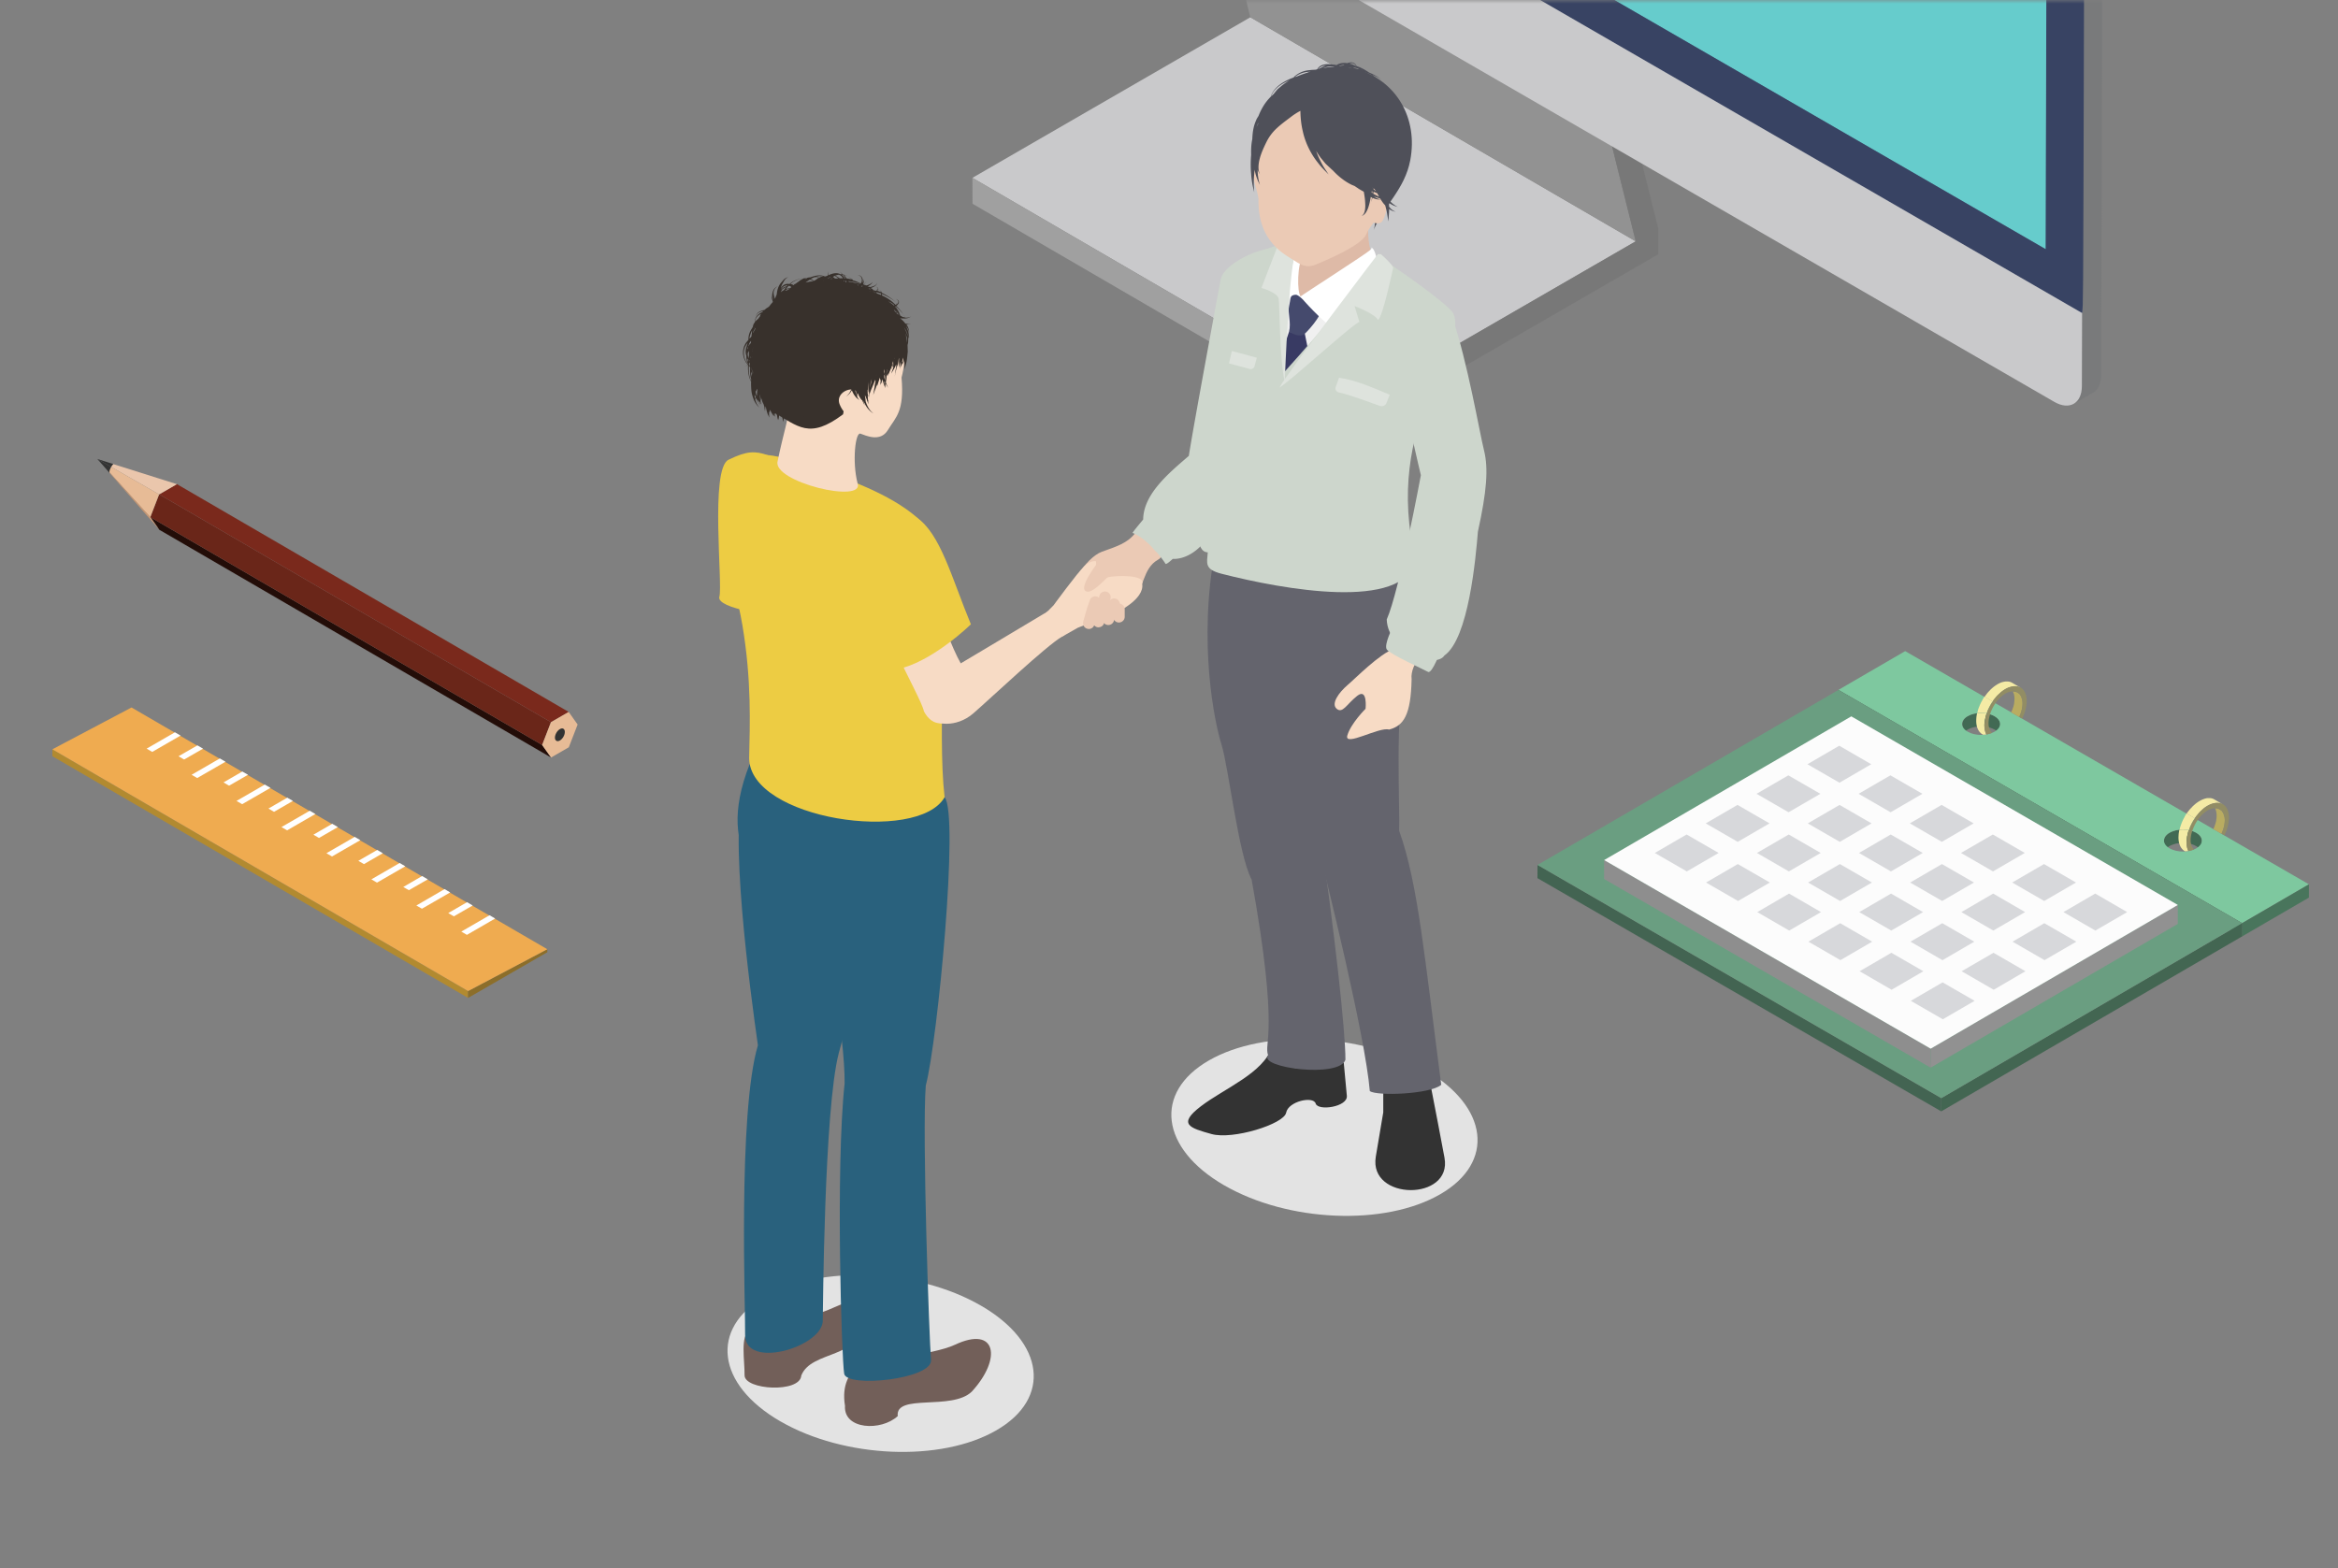 <svg width="322" height="216" fill="none" xmlns="http://www.w3.org/2000/svg"><rect width="100%" height="100%" fill="#808080" stroke="none"/><mask id="b" style="mask-type:alpha" maskUnits="userSpaceOnUse" x="0" y="0" width="322" height="216"><path fill="#D9D9D9" d="M0 0h322v216H0z"/></mask><g clip-path="url(#a)" mask="url(#b)"><path d="M225.276 33.244 172.202 2.38l-38.277 22.117L187 55.37l38.276-22.125Z" fill="#C9C9CB"/><path d="m187 55.369-53.075-30.873.015 3.572 53.067 30.864L187 55.37Z" fill="#A0A0A0"/><path d="m210.486-26.13-53.075-30.872 14.791 59.381 53.074 30.865-14.79-59.374Z" fill="#929292"/><path d="m210.486-26.13 14.791 59.374L187 55.37l.008 3.563 38.276-22.117 3.104-1.793-.015-3.571-14.783-59.374-3.104 1.793Z" fill="#787878"/><path d="m113.535-173.267-.135-.045c-.075-.022-.15-.037-.218-.06-.045-.007-.082-.022-.127-.03a1.35 1.35 0 0 0-.18-.03c-.06 0-.12-.015-.172-.023h-.3c-.098 0-.195.023-.285.038-.023 0-.038.008-.06.015-.075.015-.15.038-.225.068l-.045.015c-.09.037-.172.075-.255.127.885-.518 1.769-1.028 2.654-1.545.022-.008.037-.023.06-.038.052-.03.112-.06.172-.082 0 0 .015 0 .023-.008l.052-.022c.038-.015.075-.03.105-.038l.113-.022c.022 0 .037-.015.06-.015.015 0 .022 0 .037-.008.075-.015.158-.022.233-.03h.314c.06 0 .12.008.18.023.045 0 .09 0 .135.015a.1.1 0 0 1 .045.015.84.84 0 0 1 .12.03c.075.022.15.037.218.06.045.015.097.03.142.052.037.015.067.023.105.038.015 0 .037.022.06.03.172.067.345.15.517.255l169.09 97.703s.037.023.052.03c.023.015.038.03.06.038a5 5 0 0 1 .547.383c.015.015.03.022.045.03.008 0 .015.015.03.022.068.053.128.113.195.165.045.045.098.083.15.128 0 .007.015.015.015.015.038.037.068.067.105.097.053.053.113.113.173.165.022.023.045.045.06.068.03.03.06.067.09.097.03.038.067.068.097.105l.15.173c.015.022.03.037.045.06.007.007.015.022.022.03.068.082.143.172.203.255a.44.44 0 0 0 .052.068l.045.067c.03.045.06.083.09.128.06.082.12.172.173.262.06.09.112.18.172.27.023.038.045.083.068.128a.323.323 0 0 1 .037.067c.022.03.03.06.052.083.053.097.105.187.15.285 0 .008.015.023.023.038 0 .015.015.03.022.044.038.068.068.143.105.218.023.06.045.113.075.165.015.03.023.053.038.083.015.03.022.052.03.082.052.12.097.24.142.353l.135.405c0 .015 0 .03.008.045.037.112.067.225.09.345.007.037.022.083.03.12.052.225.09.435.119.653.008.045.016.097.023.15.022.21.037.42.037.63l-.344 121.892c0 1.192-.428 2.025-1.11 2.423-.884.517-1.769 1.028-2.654 1.545.683-.397 1.11-1.238 1.11-2.423l.345-121.891c0-.203-.015-.413-.038-.63 0-.053-.015-.106-.015-.15-.03-.21-.067-.42-.112-.638a1.289 1.289 0 0 1-.038-.158l-.09-.33a9.344 9.344 0 0 0-.322-.87c-.015-.03-.022-.06-.037-.09a16.6 16.6 0 0 0-.173-.375l-.022-.053c-.075-.135-.143-.27-.218-.405-.015-.023-.03-.045-.037-.068a10.982 10.982 0 0 0-.502-.772.474.474 0 0 1-.053-.083c-.09-.12-.18-.24-.277-.353a.217.217 0 0 1-.038-.045c-.082-.097-.165-.187-.247-.277-.03-.038-.06-.068-.09-.105l-.225-.225c-.03-.038-.068-.068-.105-.098-.052-.052-.105-.09-.157-.135-.068-.06-.143-.127-.21-.18-.023-.015-.038-.03-.06-.045-.188-.142-.375-.285-.578-.397a.39.39 0 0 0-.097-.06l-169.112-97.719a5.49 5.49 0 0 0-.517-.255c-.06-.023-.12-.045-.173-.068h.008Z" fill="url(#c)"/><path d="M114.217-172.944c-2.084-1.208-3.793-.225-3.801 2.168l-.345 121.891c0 2.394 1.694 5.342 3.771 6.542l169.09 97.704c2.076 1.2 3.785.218 3.793-2.168l.345-121.891c.007-2.394-1.687-5.342-3.771-6.543l-169.082-97.703Z" fill="#C9C9CB"/><path d="M110.101-58.953c7.219 4.172 176.466 101.98 176.624 102.055h.037c.07.005.115-1.618.135-4.869.015-2.896.038-7.157.053-12.656.03-9.266.067-22.192.105-38.413.06-27.616.097-55.592.097-55.87 0-2.423-1.702-5.394-3.808-6.61l-169.09-97.696c-.599-.345-1.184-.525-1.731-.525-1.327 0-2.182 1.08-2.189 2.761l-.24 111.823h.007ZM281.65 34.174l-166.406-96.15.292-104.299 166.406 96.151-.292 104.298Z" fill="#384363"/><path d="m115.461-166.41-.292 104.479 166.563 96.24.293-104.478-166.564-96.241Z" fill="#6CC"/><path d="M168.611 163.283c8.801 5.087 22.122 5.642 29.738 1.231 7.624-4.404 6.665-12.102-2.136-17.181-8.801-5.086-22.122-5.642-29.746-1.238-7.624 4.404-6.664 12.102 2.136 17.188h.008Zm-61.125 32.516c8.801 5.086 22.122 5.641 29.738 1.23 7.624-4.404 6.665-12.101-2.136-17.18-8.801-5.087-22.115-5.642-29.746-1.238-7.624 4.404-6.664 12.101 2.136 17.188h.008Z" fill="#E3E3E3" style="mix-blend-mode:multiply"/><path d="M156.37 73.412c-1.095 1.418-2.557 1.853-4.626 2.596-2.069.75-5.577 5.364-3.178 7.645 2.399 2.28 6.649-1.516 7.804-1.92 1.154-.406.974-3.437 3.103-4.622 2.129-1.186-2.009-5.117-3.103-3.699Z" fill="#EBCAB5"/><path d="M145.072 83.42s3.269-4.471 4.236-5.401c.967-.93 1.649-.698 1.649-.698s-.113 2.603 1.417 2.236c1.536-.368 5.39-.346 4.932.832.383 2.236-3.71 4.059-3.71 4.059l-5.158 2.026-2.144 1.215-2.639-2.843 1.417-1.433v.007Z" fill="#F7DBC5"/><path d="M149.953 86.639a.796.796 0 0 1-.765-1.013l.518-1.838.39-1.11a.79.79 0 0 1 1.012-.48c.412.142.629.6.487 1.012l-.375 1.066-.502 1.793a.792.792 0 0 1-.765.577v-.007Z" fill="#EBCAB5"/><path d="M151.31 86.421a.795.795 0 0 1-.765-1.013l.517-1.845.338-1.448a.793.793 0 1 1 1.544.36l-.345 1.478-.532 1.876a.792.792 0 0 1-.765.577l.008.015Z" fill="#EBCAB5"/><path d="M152.644 86.099a.793.793 0 0 1-.742-1.08l.795-2.072a.804.804 0 0 1 1.027-.457.793.793 0 0 1 .457 1.028l-.795 2.07a.793.793 0 0 1-.742.51Z" fill="#EBCAB5"/><path d="M154.106 85.753a.79.79 0 0 1-.794-.795v-.99a.795.795 0 1 1 1.589 0v.99a.8.8 0 0 1-.795.795Zm-2.219-9.16s-3.336 4.051-2.414 4.801c.922.75 3.291-2.348 3.965-2.648 1.005.308 2.534-.638 2.534-.638l-4.085-1.523v.008Z" fill="#EBCAB5"/><path d="M111.076 181.176c4.056-.105 8.044-4.876 8.134.503-.525 5.642-7.459 4.254-8.854 7.81-.165 2.431-7.833 1.996-7.811-.045.03-2.033-.637-5.469.712-6.204 2.602.525 5.233-3.864 7.819-2.064Z" fill="#725F59"/><path d="M102.628 108.651c-2.421 4.906.735 28.164 1.754 35.336-2.796 9.423-1.687 36.994-1.762 39.943.03 4.689 10.256 1.74 10.69-1.808.038-1.396.18-29.29 2.212-37.062 2.039-7.773 5.435-17.796 4.812-30.37-6.416.345-12.698-.292-17.706-6.047v.008Z" fill="#29617D"/><path d="M100.326 63.336c-2.563 1.268-.757 17.233-1.252 18.861-.487 1.628 7.707 2.904 9.109 2.093 1.401-.81-1.41-21.239-2.474-21.6-1.679-.562-2.811-.622-5.383.646Z" fill="#EDCC43"/><path d="M131.519 185.243c-1.672.78-4.25 1.133-6.754 1.793 8.073.142-3.861 3.841-6.785 1.035-.907 1.2-2.091 2.573-1.604 5.589-.202 3.294 4.985 3.519 7.264 1.411-.36-3.151 7.444-.72 10.188-3.361 4.198-4.554 3.411-9.153-2.309-6.467Z" fill="#725F59"/><path d="M130.095 109.829c-11.44-.683-18.014 2.153-26.837-4.584-5.158 12.994 2.758 17.855 7.819 18.456 2.841 4.201 5.307 19.206 5.247 25.545-1.259 11.726-.405 38-.06 39.988.345 1.988 12.219.758 11.964-1.913-.254-2.671-1.244-31.18-.727-37.775 1.635-6.167 4.618-37.354 2.594-39.725v.008Z" fill="#29617D"/><path d="M130.095 109.829c-1.087-9.536.735-25.118-1.439-31.923-.592-1.846 1.177-3.631-2.459-6.7-3.628-3.076-8.951-5.139-16.245-7.547-7.294-2.408-8.883-.173-9.64 3.42-1.822 8.906.644 11.382 1.934 19.042 1.289 7.66 1.027 13.737.929 18.306.053 8.478 23.224 11.831 26.913 5.402h.007Z" fill="#EDCC43"/><path d="M114.884 39.719c5.278.075 8.344 2.453 9.281 5.214.929 2.76.33 5.822 0 7.075.405 4.719-.802 5.439-1.867 7.21-1.064 1.777-3.103.75-3.801.517-.697-.225-1.147 3.871-.397 6.805 1.102 2.948-11.867-.173-10.997-3.039.787-3.819 1.514-5.89 1.432-6.744-.09-1.006-4.513-6.595-3.044-11.096 1.469-4.494 4.108-6.017 9.393-5.95v.008Z" fill="#F7DBC5"/><path d="M110.709 39.036c4.318-1.245 11.792.578 13.396 5.897 1.028 3.413-2.353 5.566-5.037 7.885-.345.3.382 4.134-.99 1.275-.802-.375-1.821 1.726-1.964 2.979-4.692 3.518-6.154 1.643-9.685-.338-3.134-2.348-3.231-8.553-2.272-11.044.96-2.49 2.242-5.416 6.56-6.654h-.008Z" fill="#38312C"/><path d="M118.558 58.317s-2.121-.63-2.908-2.588c-.795-1.958 2.646-2.941 2.518-1.126l.398 3.714h-.008Z" fill="#F7DBC5"/><path d="M124.922 44.61c-.067 0-.157-.022-.232-.037a3.575 3.575 0 0 0-.69-.706v-.022c.06 0 .113.015.18.023.15.007.3.007.442 0 .023.09.03.142.03.142s0-.052-.022-.142c.172-.008.337-.03.465-.083.24-.075.367-.188.367-.18 0-.008-.15.082-.382.127-.135.03-.3.03-.48.015v-.022c-.045-.18-.172-.42-.36-.675-.21-.278-.487-.6-.795-.916.045-.03.09-.075.128-.112.037.15.045.247.045.247s0-.097-.038-.255c.045-.045.098-.097.135-.157.105-.135.12-.338.023-.443-.18-.202-.36-.225-.352-.24-.015.008.172.068.307.27.097.15-.008.315-.173.45a1.296 1.296 0 0 0-.337-.442 8.57 8.57 0 0 0-1.724-1.11.54.54 0 0 0-.322-.36 1.024 1.024 0 0 0-.21-.076c0-.015.022-.022.022-.037.053-.18-.105-.278-.165-.308a.599.599 0 0 0-.127-.06s.045.023.12.075c.06.045.187.15.12.278-.008.015-.03.03-.038.037a.179.179 0 0 1-.067-.015 3.37 3.37 0 0 0-.135-.022s.045.015.127.037c.015 0 .038.015.06.023a.964.964 0 0 1-.18.157 10.056 10.056 0 0 0-.389-.097 1.609 1.609 0 0 0-.323-.308c.263-.09.517-.217.675-.367.187-.18.15-.368.157-.36 0 0 0 .18-.187.322-.113.082-.263.15-.435.195a.388.388 0 0 0 .045-.053s-.022.023-.052.06c-.113.03-.225.06-.345.083h-.038a5.416 5.416 0 0 0-.217-.112c.195-.12.382-.248.495-.383.112-.128.157-.233.157-.225 0 0-.067.09-.195.187-.127.105-.33.188-.525.263l-.157.045a5.887 5.887 0 0 0-.382-.15c.142-.113.255-.233.322-.323.082-.127.135-.195.135-.195s-.053.068-.143.188a1.87 1.87 0 0 1-.352.315.37.37 0 0 1-.052-.023 1.4 1.4 0 0 0 .135-.397c.03-.158.007-.263.015-.255 0 0-.015.105-.068.24-.03.082-.082.172-.15.262.12-.375-.015-.78-.24-.945-.225-.172-.419-.12-.412-.135-.007.015.202 0 .375.18.187.18.255.548.112.84l-.067.113c-.03 0-.053-.015-.083-.023a5.175 5.175 0 0 0-.974-.39 4.37 4.37 0 0 0-.397-.322 3.226 3.226 0 0 0-.818-.443 1.036 1.036 0 0 0-.21-.045c-.067-.075-.134-.135-.187-.188a6.887 6.887 0 0 1-.187-.18l.165.203c.03.045.082.097.12.15a3.135 3.135 0 0 0-.278-.03c-.015-.008-.03-.023-.045-.03-.307-.143-.659-.127-.974-.045-.218.053-.413.143-.615.225 0-.12 0-.233-.015-.315a3.68 3.68 0 0 1-.03-.218v.226c0 .09-.008.21-.03.345-.067.03-.127.06-.195.082-.06.015-.12.03-.172.045h-.023a2.679 2.679 0 0 0-.322-.105c-.472-.113-1.08-.007-1.664.225a3.26 3.26 0 0 0-.525.075c-.06.015-.12.038-.18.053-.098 0-.202 0-.307.015-.45 0-.952.195-1.447.457-.143.09-.285.203-.428.323-.277-.053-.569-.023-.794.135-.173.12-.3.263-.39.413 0-.038.008-.075.023-.113.052-.21.142-.405.254-.578.12-.21.195-.367.308-.495.217-.27.465-.285.465-.285s-.06 0-.158.015c-.105.015-.24.083-.382.195-.143.105-.278.293-.405.435a2.25 2.25 0 0 0-.405.593c-.18.383-.247.795-.277 1.133-.105.188-.18.398-.233.608-.075-.203-.157-.42-.187-.653-.052-.33.067-.638.232-.84.18-.165.323-.27.323-.27s-.15.082-.36.24c-.195.172-.375.51-.367.885 0 .293.067.563.127.795-.097-.202-.172-.405-.18-.578-.03-.24.038-.412.023-.412.015 0-.075.157-.075.413-.023.262.09.592.21.915.037.09.09.18.127.27a6 6 0 0 0-1.02.495c-.104.075-.209.165-.314.255-.36.075-.69.195-.907.39-.315.308-.255.623-.278.615.015.015-.007-.315.308-.57.172-.142.434-.225.712-.277-.038.037-.068.082-.105.127-.135.06-.27.128-.405.218-.36.232-.585.615-.63.922a.879.879 0 0 0-.007.278c-.053.06-.113.12-.15.195a1.032 1.032 0 0 0-.128.42c-.037.06-.075.12-.105.18-.022.03-.03.06-.052.083-.038.067-.09.135-.12.21-.037.06-.075.12-.105.188a2.52 2.52 0 0 0-.232 1.072c0 .03-.015.06-.015.09-.135.135-.248.3-.375.45-.09.21-.233.406-.263.638-.224.728-.015 1.478.323 1.988-.128.053-.203.09-.203.09l.21-.075c.075.113.15.21.225.293-.202.195-.382.248-.382.248s.075-.023.187-.075c.06-.03.135-.083.21-.15l.03.03c-.03.72.038 1.41.248 1.92.045.143.105.263.172.375-.015.42 0 .938.067 1.456.068.375.18.735.315 1.05-.052.045-.09.083-.09.083l.098-.06c.075.18.157.337.255.472.105.195.255.323.33.42.082.098.134.15.134.15l-.104-.172c-.06-.113-.188-.248-.263-.458a2.798 2.798 0 0 1-.187-.54 1.23 1.23 0 0 0 .142-.142c.113.382.323.645.412.862.113.21.173.33.173.33s-.06-.12-.158-.337c-.067-.188-.224-.42-.329-.728.037.052.067.112.105.158.112.142.224.247.322.337v.338s.015-.113.045-.293c.075.15.12.233.12.233l-.06-.18a.849.849 0 0 0 .03.03c.127.09.202.15.202.15s-.067-.06-.18-.173a.882.882 0 0 1-.075-.082.397.397 0 0 0-.03-.09c.135.052.233.045.225.06.008 0-.105-.03-.217-.12.03-.18.06-.398.105-.646.075.308.112.608.24.818.037.083.067.143.097.203.03.097.06.187.075.255.015.052.03.09.038.12v.09l.075.495.045-.488.037-.21s0 .015.015.023c.068.345.15.667.232.923.023.082.053.157.083.225v.045s0-.015.015-.03c.037.082.067.15.09.21.045.105.075.165.075.165s0-.068-.015-.18c0-.083-.015-.18-.023-.293a.49.49 0 0 1 .03.068s-.022-.098-.03-.248c.03-.067.06-.142.098-.225.03-.06.06-.127.09-.195.015.045.03.09.052.135l-.03.188.06-.105c.053.127.105.24.173.337.03.053.067.083.097.12a4.89 4.89 0 0 1-.037.165l.082-.12c.172.18.33.225.322.233 0 0-.037-.045-.105-.12a1.069 1.069 0 0 1-.119-.248c.022-.03.052-.075.074-.112l.09.367s.008-.18.023-.442c.007.015.015.03.03.045.097.135.165.232.202.292.03.21.053.383.098.503.037.12.052.187.052.187v-.247l.053.255.09-.66s.03.03.022.03l-.022-.045.18-1.276c.052.15.105.293.165.428 0 .03 0 .052-.008.082h-.082l.045.278c-.015.09-.03.173-.053.24a10.1 10.1 0 0 0-.105.405s.09-.097.232-.24l.113.63v.075-.022l.06.315.285-1.193c.03-.06.067-.112.112-.18.023-.03.038-.067.06-.105-.12.578-.285 1.073-.285 1.073s.128-.143.323-.353c.21-.21.434-.532.674-.855 0-.008.015-.023.015-.03-.052.675-.15 1.238-.15 1.238l.248-.435c-.075.33-.128.555-.128.555s.405-.495.84-1.043c-.112.473-.262.87-.262.87l.314-.262c.113-.09.233-.21.36-.345v.022c-.082.24-.142.405-.142.405s.127-.12.322-.292c.188-.135.345-.368.525-.615-.113.435-.27.787-.27.787s.127-.105.322-.262c.218-.158.428-.42.675-.683l2.819-1.073 2.399-3.196c.045.293.105.608.18.915.044.18.104.353.172.526a2.94 2.94 0 0 1-.352.645c-.21.255-.368.412-.368.412s.173-.142.413-.375a3.01 3.01 0 0 0 .367-.517c.127.33.285.637.472.847.113.195.3.293.39.383.097.083.157.128.157.128.015-.008-.142-.18-.284-.466v-.127c0-.09.015-.218.03-.353a.25.25 0 0 0 .015.075v-.075l.052.075s-.022-.105-.045-.27c0-.03 0-.052.015-.082l.045-.218c.157.398.292.773.457 1.058 0 .015.015.022.023.037.045.166.09.316.142.45.06.21.165.36.21.473.053.113.09.173.09.173l-.06-.188c-.03-.105-.082-.247-.12-.427v-.03c.21.472.457.907.727 1.192.173.195.345.338.465.42.128.083.202.136.202.136l-.179-.158a2.197 2.197 0 0 1-.405-.465c-.255-.345-.45-.848-.592-1.388.082.203.127.33.127.33s-.038-.21-.09-.525a2.218 2.218 0 0 1-.045-.323c.045.098.083.173.127.248 0 .022.015.052.023.075.03.112.052.18.052.18s0-.045-.015-.12c.15.495.308.87.308.87s-.03-.195-.06-.487l.12.142s-.03-.06-.09-.157c-.015-.023-.023-.068-.038-.098-.015-.18-.03-.39-.037-.608.015.03.037.068.045.09.045.083.067.128.067.128s-.015-.053-.037-.143c-.015-.09-.068-.21-.083-.367 0-.188-.007-.368-.022-.54.015.037.03.09.045.12.007.022.015.03.022.052l.015.24.015-.172c.03.067.045.112.045.112s-.015-.09-.037-.247l.075-1.17v.104c0 .398-.008.766.007 1.08 0 .316.045.578.075.758.03.18.045.285.045.285s0-.105-.015-.285c0-.075-.007-.165-.015-.255.015-.045.038-.105.068-.18.06-.165.142-.405.27-.683.12-.285.262-.615.404-.975.015-.037.023-.075.038-.112.015.052.03.105.052.15-.022.127-.045.247-.06.367l-.097.36s.022-.06.067-.157c-.015.075-.03.157-.037.233-.12.682-.203 1.132-.203 1.132s.165-.427.405-1.08c.038-.113.09-.233.128-.353.007.023.015.038.022.053a6 6 0 0 1-.037.218s.022-.068.06-.173c.045-.128.105-.323.18-.555.052-.15.105-.315.15-.495.037.157.082.3.127.412-.045.353-.067.57-.067.57s.037-.12.097-.33c-.052.248-.082.405-.082.405s.052-.157.149-.412l.098.21s-.03-.098-.075-.278c.037-.09.067-.195.112-.307 0-.008.008-.023.015-.038.015.075.03.158.053.225.06.315.18.563.232.735.03.068.045.12.06.158v.053-.038c.03.06.045.098.045.098s-.015-.075-.022-.173c.015-.098.03-.24.067-.443.038.075.083.143.12.21.15.233.233.368.233.368s-.068-.142-.18-.398c-.045-.105-.09-.232-.143-.375.008-.075.023-.142.03-.225a5.04 5.04 0 0 0 .075-.638c.053-.112.12-.247.188-.405l-.06.383s.037-.105.112-.285c-.067.225-.112.36-.112.36l.427-1.005c.075-.158.142-.345.21-.54.015.03.03.052.052.075-.022.06-.037.12-.052.172-.068.12-.105.195-.105.195s.037-.052.09-.142c-.06.195-.09.315-.09.315s.067-.173.165-.435c.015-.015.022-.038.037-.053.03.03.053.053.075.083-.067.292-.172.517-.225.682-.06.173-.097.27-.097.27s.052-.09.15-.24c.075-.142.21-.33.33-.562.015-.038.037-.068.052-.105.045-.09.09-.196.135-.293v.023-.023c.015-.03.03-.06.037-.09v.165c-.007.315-.082.578-.097.758-.03.18-.045.285-.045.285l.023-.083c-.023.18-.06.36-.083.548.105-.57.24-1.125.382-1.696-.015.256-.03.42-.03.42s.083-.322.158-.817l.022-.218c.015-.075.023-.142.038-.217 0 0 .007-.015.015-.023 0 .18-.008.36-.008.518v.78l.21-.75c0-.015.008-.023.008-.038v.218c.007.255-.053.458-.068.6a7.65 7.65 0 0 1-.037.233s.022-.083.067-.218c.023-.082.053-.195.09-.315 0 .173-.015.278-.015.278s.075-.225.18-.57c.045.12.083.187.083.187s-.023-.09-.068-.233c.015-.037.023-.075.038-.12.052.143.097.225.09.233l-.053.293.083-.338c.015-.09.052-.21.082-.338 0 .09.015.15.015.15v-.202c0-.023.007-.045.015-.068.022.18.045.353.037.51.023.45.03.75.03.75s.075-.292.18-.735c.143-.442.173-1.05.248-1.68-.015-.315-.015-.638-.03-.938 0-.022.015-.03.015-.045.06-.218.09-.48.075-.758.022-.075.03-.165.052-.27.105.023.18.03.18.03s-.067-.022-.172-.06c0-.045.015-.082.015-.127.03-.398-.12-.916-.398-1.38.098.104.18.217.24.33.098.157.143.315.165.427l.038.173v-.18c0-.113-.03-.278-.098-.466a2.01 2.01 0 0 0-.262-.502c.06 0 .127.015.18 0 .127 0 .232-.045.3-.053.075-.015.112-.03.112-.03s-.045 0-.112.015c-.075 0-.173.03-.3.015l-.098-.03Zm-21.08.548.053-.053c-.023.038-.045.083-.075.12 0-.022.007-.045.015-.06l.007-.007Zm-.127.638v-.015c.082-.218.195-.428.352-.616 0 .038-.015.075-.015.113a3.063 3.063 0 0 0-.262.458c-.03.045-.06.09-.083.142v-.075l.008-.007Zm.607 1.275.045.105v.075s-.037.075-.052.12c-.008.015-.023.023-.03.038-.015-.06-.038-.113-.053-.173v-.037c.03-.038.06-.083.098-.12l-.008-.008Zm-.06-1.493s.008-.06.015-.09l.068-.068c-.023.053-.053.098-.075.15l-.008.008Zm.195 3.436c.023-.075.045-.135.067-.195l.068.728a2.536 2.536 0 0 1-.255-.21c.038-.113.075-.225.113-.33l.007.007Zm-.21-1.56a2.863 2.863 0 0 0-.127.157c-.03-.052-.068-.105-.098-.165.053-.067.105-.127.158-.195.022.075.045.135.067.203Zm-.39 2.018c.023-.105.06-.21.09-.308.015-.037.038-.075.053-.112 0 0 .015.015.022.03.008.015.023.015.03.03-.03.172-.067.352-.097.54-.038-.053-.068-.113-.105-.173l.007-.007Zm.098.217v.03c0 .023-.008.045-.015.068a1.41 1.41 0 0 1-.098-.218v-.045c.038.06.075.12.113.165Zm.075-.705.03-.06.037-.037c-.015.052-.022.105-.03.157-.015-.015-.022-.037-.037-.06Zm-.398 1.89v.023-.022Zm-.045-2.55s0 .015.008.022h-.008v-.022Zm-.284-2.1a4.06 4.06 0 0 1 .277-.698c-.015.142-.03.277-.03.42a2.49 2.49 0 0 0-.053.39c-.052.06-.104.135-.157.202-.045.038-.09.068-.135.113.03-.143.053-.285.09-.42l.008-.008Zm.164 4.433v.083s-.015-.008-.015-.015v-.075h.008l.007.007Zm0-.03v-.06.068-.008Zm.015.18v.218c-.015-.068-.022-.143-.03-.21v-.023s.015.008.023.015h.007Zm-.284-3.526c.075-.12.157-.225.239-.338 0 .083-.014.173-.014.256v.015a2.35 2.35 0 0 0-.203.322c-.015-.075-.022-.15-.037-.232 0-.008.007-.016.015-.03v.007Zm.142 1.943c-.015.053-.022.113-.03.173 0-.06-.007-.12-.007-.173a.933.933 0 0 1 .037-.142v.015c0 .045 0 .09.008.135l-.008-.008Zm-.172.81.015-.015c.022-.022.045-.045.06-.075a.05.05 0 0 0 .015.03c0 .158 0 .308.007.466-.045-.075-.082-.158-.12-.233 0-.053.015-.105.015-.158l.008-.015Zm0-1.875v-.015.052-.037Zm.015 1.77s0-.052.007-.082c0 .015.015.022.023.037-.008.015-.023.03-.03.045Zm.06-.315c0 .038.015.075.022.105v.045a.237.237 0 0 1-.037-.045c0-.007 0-.022-.008-.03 0-.022 0-.045.008-.067 0 0 .015-.008.022-.015l-.007.007Zm.015.173v.022c0-.015-.015-.03-.023-.052.008.015.015.015.023.03Zm-.128-2.37c.015.052.023.12.038.172v.015c-.023.037-.038.09-.06.127 0-.105 0-.21.007-.322l.015.007Zm-.09.51c-.03.067-.067.134-.09.21v-.143c.015-.083.045-.158.068-.24 0 .06.015.12.022.18v-.008Zm-.472.022c.037-.21.18-.383.27-.57.052-.053.09-.105.135-.165a2.789 2.789 0 0 0-.128.45 2.6 2.6 0 0 0-.142.577c-.023.285.015.54.09.773 0 .278.022.54.09.788l-.098.052c-.3-.51-.464-1.237-.225-1.905h.008Zm.247.727s-.007.03-.007.045v.046c-.008-.076 0-.158 0-.24 0 .052 0 .105.015.15h-.008Zm.195 1.463-.015.015a2.686 2.686 0 0 1-.195-.277l.09-.045c0 .022.008.045.015.06.03.082.068.15.105.225v.023Zm.023-.232-.023-.045c0-.03-.007-.06-.015-.09.015-.008.03-.015.053-.03 0 .052-.008.105-.015.157v.008Zm.015-.195s-.038.022-.06.037a3.114 3.114 0 0 1-.045-.382c.037.067.075.127.112.187v.015c0 .053 0 .098-.007.15v-.007Zm0-.48c-.038-.143-.053-.293-.075-.45v-.03c.03-.143.075-.278.12-.406.015.075.037.128.052.203v.428c-.022.12-.052.247-.075.367a.612.612 0 0 1-.037-.112h.015Zm.397 3.106v.135a1.807 1.807 0 0 1-.127-.323c-.173-.48-.21-1.11-.173-1.77.045.075.098.135.15.202 0 .03.008.053.015.075-.022.435-.007.863.06 1.268.023.12.053.225.082.338v.075h-.007Zm.067-.75-.037.337v-.022a5.293 5.293 0 0 1-.038-.698c.03.082.06.157.09.232 0 .045.015.098.015.143h-.03v.007Zm.03-2.274-.015.015c.023-.09.053-.18.083-.27l-.068.255Zm.068-.84v-.143h.007s.015.053.023.075c-.015.023-.023.045-.038.068h.008Zm.067 3.128s-.007-.03-.015-.045c-.007-.202-.015-.412-.015-.622 0 0 .008 0 .015.007.015.105.023.218.045.315-.015.113-.022.225-.03.338v.007Zm-.015-3.503s.015-.053.03-.083c.053-.09.105-.172.158-.262.052-.083.097-.165.15-.24.03.052.067.105.105.15a4.224 4.224 0 0 0-.383.607c-.015-.06-.045-.112-.052-.18l-.008.008Zm.12 2.58-.015-.014c0-.188 0-.376.023-.556 0-.037.007-.067.015-.105l.052.09s-.015-.037-.052-.097a.3.3 0 0 1 .007-.075c.03.037.06.067.09.097a18.28 18.28 0 0 0-.12.66Zm.098-.712-.06-.083c0-.09.015-.18.03-.27.03.075.067.135.097.195-.015.06-.03.12-.045.188a.057.057 0 0 0-.03-.03h.008Zm.097 4.914c-.022-.105-.045-.21-.06-.315 0-.068.008-.128.023-.195.052.12.097.232.157.345a.91.91 0 0 1-.12.165Zm.278-.21s.015-.023.015-.03v.082c0-.015-.015-.03-.023-.052h.008Zm0-.555c0 .097-.008.195 0 .292a.43.43 0 0 1-.053.105c-.037-.112-.075-.217-.105-.337-.015-.075-.022-.158-.03-.233.038-.045.068-.112.105-.157l.015.022c.045.06.075.098.098.135 0 .06-.015.105-.023.165l-.007.008Zm.03-.18a1.362 1.362 0 0 1-.09-.135c0-.008-.015-.023-.023-.03.023-.03.045-.068.068-.098.037.053.06.09.067.098-.007.06-.022.112-.03.165h.008Zm.03-.165s-.03-.053-.068-.113c.038-.06.075-.105.105-.165a2.64 2.64 0 0 0-.037.278Zm.299 1.5s.015.015.023.015c0 .015.015.023.015.038-.015-.015-.023-.038-.038-.053Zm-.03-4.524a2.31 2.31 0 0 1 .068-.18c0 .06-.015.12-.015.18h-.053Zm.068 4.322a3.022 3.022 0 0 1-.023-.87c.008.014.015.037.023.052v.825-.008Zm.015-4.69-.555-.172s.008-.075.015-.113l.015.023-.015-.023c.015-.075.038-.142.053-.21.082.075.135.12.135.12s-.053-.052-.128-.135c.053-.187.105-.36.158-.525.097.083.187.143.269.195l.068.713c0 .045-.008.09-.015.135v-.008Zm.03-4.223s-.053.03-.075.045c.037-.045.067-.075.105-.12l-.03.075Zm.015-2.754c-.023.068-.038.143-.06.21-.09.09-.157.195-.217.3-.09.068-.173.128-.255.21-.008.016-.023.03-.03.046-.06.045-.105.09-.158.142a.69.69 0 0 1 .038-.233c.075-.292.322-.607.659-.787.038-.015.068-.023.105-.038-.03.06-.06.105-.082.165v-.015Zm1.132-.225c-.158.06-.337.135-.555.225.12-.075.24-.135.36-.18.075-.03.135-.052.202-.082l-.015.037h.008Zm.255-.75c-.09.038-.18.083-.27.127h-.083c.285-.15.555-.262.818-.352v.03c-.143.052-.3.12-.465.188v.007Zm.42 14.3c-.015-.12-.023-.248-.015-.39.007.022.022.044.03.067.007.037.022.082.03.12-.023.075-.038.143-.053.21l.008-.007Zm.412-15.755s0 .014-.008.014c0-.014 0-.03.008-.044v.03Zm.045.78s-.023.007-.03.015v-.023h.022l-.015-.037v-.023s.03-.037.038-.06c0 .045-.008.09-.015.135v-.007Zm4.34-3.466s-.022.007-.037.015h-.038c.023 0 .045 0 .068-.015h.007Zm-3.276 1.11a.698.698 0 0 1 .413-.068c-.023.023-.038.045-.053.06-.052.023-.112.046-.172.076a1.53 1.53 0 0 0-.248.097 1.028 1.028 0 0 0-.24.173 3.622 3.622 0 0 0-.202.15c.127-.188.285-.383.51-.488h-.008Zm-.584 2.108-.12.105a3.107 3.107 0 0 1-.053-.307v-.03l.21-.015c-.015.09-.03.165-.037.255v-.008Zm.112-.57c0-.037-.015-.082-.022-.127.022-.03.052-.046.075-.068-.015.068-.038.135-.053.195Zm-.045-.683s.03-.06.045-.097c.097-.135.165-.218.165-.218l-.112.113a.943.943 0 0 1 .142-.203 3.48 3.48 0 0 1 .532-.337 3.02 3.02 0 0 0-.322.442c-.158.083-.3.18-.442.3h-.008Zm.307.518c.023-.068.038-.135.06-.203.023-.015.045-.03.075-.037a2.066 2.066 0 0 0-.135.24Zm.825-.908c-.075.045-.142.09-.21.15-.105 0-.21 0-.315.03l.038-.06a1.83 1.83 0 0 1 .599-.217c-.03.03-.067.06-.097.097h-.015Zm.172-.165c-.179 0-.374.045-.569.12.112-.165.232-.315.367-.458.097.03.195.06.285.12.03.016.045.046.075.068a1.37 1.37 0 0 0-.15.15h-.008Zm1.185-.915c-.068.037-.135.082-.203.127-.082.06-.157.12-.239.18-.045.023-.098.038-.143.068-.052.038-.105.09-.157.127a.71.71 0 0 0-.18-.097c.052-.015.12-.038.157-.045.203-.045.323-.075.323-.075l-.323.06c-.052.015-.12.03-.187.045h-.015c-.053-.023-.113-.038-.173-.06.113-.09.225-.188.338-.27.472-.27.952-.473 1.394-.495.045-.008.083-.008.128-.015a3.65 3.65 0 0 0-.735.442l.015.008Zm1.117-.458h.105c-.038.023-.083.038-.12.06a2.18 2.18 0 0 0-.285.045 2.12 2.12 0 0 1 .307-.112l-.007.007Zm.555.495c-.18.03-.353.075-.533.12.015 0 .038-.015.053-.022.247-.09.472-.113.622-.15h.03c-.06.015-.12.037-.18.06l.008-.008Zm.254-.082s-.06.007-.112.015c-.157.03-.382.037-.637.112-.083.023-.173.053-.263.083.105-.083.203-.165.315-.24.09-.06.18-.113.278-.173.037 0 .082.008.12.023.157.037.284.09.389.157-.015 0-.03.015-.045.023-.015 0-.022.007-.037.015l-.008-.015Zm.308.315-.233.12s.03-.038.045-.06a.996.996 0 0 1 .203-.09c0 .007-.015.022-.015.03Zm.172-.54a6.127 6.127 0 0 0-.285.165c-.015 0-.03 0-.045.007a1.392 1.392 0 0 0-.427-.247l.068-.045.337.082s-.12-.03-.322-.09c.149-.082.299-.142.449-.195h.098c.135 0 .255.015.367.03 0 .03.008.06.015.098-.09.06-.18.127-.27.195h.015Zm.3-.21-.022-.083c.06 0 .112 0 .165.015-.045.023-.098.045-.143.068Zm.187-.09a2.005 2.005 0 0 0-.224-.03c-.023-.06-.03-.098-.03-.098s0 .038.015.098a3.683 3.683 0 0 0-.315-.038c.255-.082.502-.12.734-.112l-.067.135c-.038.015-.075.037-.105.052l-.008-.007Zm.188-.188c.06 0 .127-.007.18 0 .037 0 .067.015.105.023-.105.022-.218.045-.323.09.015-.045.03-.083.038-.113Zm.315.668h-.03c.03-.023.06-.038.09-.06v.082s-.03-.015-.053-.022h-.007Zm.285-.218h.03-.038.008Zm2.421-.593c.06.076.12.158.18.248 0 .015.015.023.022.038a.598.598 0 0 0-.157-.06 1.375 1.375 0 0 0-.217-.248c.052 0 .112.015.164.023h.008Zm.24.353c.022.038.045.083.067.128h-.127v-.023c-.038-.075-.075-.15-.12-.217.052.022.112.06.18.105v.007Zm-1.762-.255s-.052.03-.075.045h-.015c.03-.015.06-.03.09-.037v-.008Zm.053.33s-.053-.022-.083-.03c.008-.007.015-.022.03-.03.023.015.038.038.06.053l-.007.007Zm-.173.053c.045.007.083.022.12.03-.09.015-.15.03-.18.03.015-.023.038-.038.053-.06h.007Zm-.15-.255s.038.015.06.03c-.022.022-.045.037-.067.06a.286.286 0 0 0-.083-.038c.03-.015.06-.03.098-.045l-.008-.007Zm-.12.06s.068.022.098.037c-.045 0-.083-.007-.128-.015.015-.007.023-.015.038-.022h-.008Zm-.052.217c-.045-.015-.09-.022-.128-.037 0-.015.008-.03.008-.045h.06c.037.022.067.03.082.045-.007.015-.015.022-.022.037Zm.03-.037s-.03-.023-.053-.045a.22.22 0 0 1 .075.015l-.022.03Zm.052.72c.06-.008.105-.015.173-.023h.052v.008c0 .015.008.03.015.045l-.24-.023v-.007Zm.435-.645c-.09 0-.18 0-.262.015v-.015c.037 0 .105 0 .225-.008.022 0 .052 0 .075.008h-.045.007Zm.585.72-.457-.038s-.023-.06-.038-.09c.15 0 .307 0 .487.015.015.03.03.053.045.083-.015.015-.03.022-.045.037l.008-.007Zm.12-.42h-.053s.068 0 .098.007h-.038l-.007-.007Zm-.263-.345a1.271 1.271 0 0 0-.134-.038h-.023a1.28 1.28 0 0 0-.225-.18s-.007 0-.007-.015c.075-.052.157-.105.255-.142.149.097.314.225.494.352-.12 0-.24.015-.36.023Zm.735.292h.045l.045.038s-.06-.023-.09-.038Zm.247-.337c-.089 0-.179.007-.277.007l.023-.097-.038.097h-.15c-.217-.142-.42-.262-.607-.375l.225-.068c.082-.022.165-.045.255-.052.022.007.052.007.075.022.225.09.382.263.502.458l-.008.008Zm.045.345h.135l.045.127-.18-.135v.008Zm.323.187c-.015-.052-.023-.112-.038-.165h.135c.015.053.015.105.023.165h-.12Zm.112-.532a2.223 2.223 0 0 0-.202-.278c-.053-.067-.098-.112-.15-.165h.045c.315.09.6.225.817.375.142.098.262.18.367.263a6.048 6.048 0 0 0-.832-.165.199.199 0 0 0-.045-.038v.008Zm.21.54s0-.038-.007-.053c0 .015.007.03.015.053h-.008Zm.922.81h-.105c.045-.007.09-.022.135-.03.038.015.083.023.12.03h-.15Zm.255 14.72a2.581 2.581 0 0 1-.172-.735c.037.052.075.105.105.157.015.255.052.473.082.615l-.015-.03v-.007Zm.188-15.073s-.068-.06-.105-.09c.075.008.157.023.232.038-.045.015-.083.037-.127.052Zm.104.053s-.015 0-.015-.008c.015 0 .03-.014.045-.022a.849.849 0 0 1-.03.03Zm.233-.285a8.307 8.307 0 0 0-.892-.158c.015-.037.03-.067.03-.067s-.015.022-.038.067a1.153 1.153 0 0 0-.622-.105v-.022c-.022 0-.037.015-.06.015-.007-.038-.03-.068-.045-.098l.435.045c.405.09.81.195 1.192.293 0 .007-.015.015-.015.03h.015Zm.165.375.022.06-.067-.022c.03-.045.06-.098.09-.15.052.014.105.037.157.052-.127.038-.21.06-.21.06h.008Zm.277-.247s-.037-.03-.06-.045c.113.037.233.075.337.12-.014 0-.022 0-.037.014l-.247-.09h.007Zm.277.337.053-.03.022.023h-.075v.007Zm3.899 10.353-.023.045v-.015s.015-.06.03-.082c0 .015 0 .037-.007.052Zm-2.609-9.258c.052.03.105.053.157.083v.023c-.06-.038-.105-.068-.157-.098v-.008Zm.847.706s.06.045.097.067c-.022-.007-.037-.022-.06-.03l-.037-.037Zm2.062 1.725h.052c.015.038.037.068.045.098v.022a.49.49 0 0 0-.097-.112v-.008Zm.149.15v-.067c0-.03-.022-.06-.03-.09h.083c.06.09.097.18.142.27l-.187-.105-.008-.008Zm.285.323s-.075-.023-.112-.03l.12.03h-.008Zm.075-.12c-.045-.135-.112-.263-.172-.383h.007c.03.06.075.12.098.18.03.075.052.143.075.21l-.008-.007Zm-.18-.398c-.06-.112-.135-.217-.202-.315.082.105.157.21.217.315h-.015Zm-.157-.015h-.083a1.003 1.003 0 0 0-.134-.247c.074.082.149.165.209.255l.008-.008Zm-.322-.795s.037-.023.052-.03v.007c.06.083.09.158.12.225l-.18-.202h.008Zm.165.773s-.06 0-.09-.015c-.038-.045-.075-.083-.105-.12-.03-.075-.068-.15-.105-.233.127.113.232.233.3.368Zm-.308-.916a2.39 2.39 0 0 0-.262-.225 7.846 7.846 0 0 0-.51-.352c.03.015.052.015.075.03.307.127.592.307.78.51-.03.015-.053.03-.083.037Zm-.877.023s-.052-.038-.075-.06l.09.045-.015.015Zm-.944 9.798s0-.045.007-.06v.142-.014s0-.046-.007-.068Zm.494-.825.045-.225.023.3c-.03.142-.06.255-.083.367 0-.142.008-.292.015-.442Zm1.237-1.418c-.007.06-.015.105-.022.157-.008-.015-.015-.015-.023-.03.015-.037.03-.082.045-.12v-.007Zm.06.277v.015s0 .03-.007.045a7.09 7.09 0 0 1-.12.233c.037-.09.082-.188.127-.293Zm.075-.495c0-.037.015-.06.023-.09 0-.022.015-.052.022-.075-.015.06-.03.12-.037.165h-.008Zm1.574-3.413v-.053c.03.075.06.143.083.218l-.06-.038c0-.045-.015-.09-.023-.127Zm-.172-.383v-.023.023Zm-.547-1.846v.015-.015Zm.202-.757c.203.24.337.465.39.645v.015c-.09-.008-.18-.023-.27-.038l-.36-.202a1.185 1.185 0 0 0-.075-.255 2.36 2.36 0 0 0-.42-.728.841.841 0 0 0-.112-.293v-.015c.33.3.622.608.847.878v-.007Zm-2.714-2.551a9.115 9.115 0 0 1 1.68.96c.172.135.277.278.352.413a1.123 1.123 0 0 1-.18.12 7.22 7.22 0 0 0-.72-.623 6.37 6.37 0 0 0-1.192-.683c.03-.06.053-.12.068-.18l-.008-.007Zm-.562-.608c.06.023.135.053.203.098a.504.504 0 0 1 .232.262 5.554 5.554 0 0 0-.562-.195.975.975 0 0 0 .135-.165h-.008Zm.442.548a.607.607 0 0 1-.082.187c-.18-.075-.352-.142-.517-.202-.053-.068-.098-.128-.158-.188.248.053.503.12.757.21v-.007Zm-.869-.18s.052.067.09.097c-.023 0-.045-.015-.068-.022a.107.107 0 0 1-.045-.015c0-.015 0-.03-.007-.038.015 0 .022-.015.03-.022Zm-.038.022v.03c-.015 0-.03 0-.037-.007.007 0 .022-.015.03-.023h.007Zm-.082-.097-.105.045c-.008-.023-.022-.045-.03-.068.045 0 .09.015.135.023Zm-.945-.405h-.015l.083-.023s-.053.015-.075.023h.007Zm.03-.346s.015-.007.023-.014c.067.03.135.06.195.082-.023 0-.045 0-.06.015-.053-.03-.105-.06-.158-.082Zm.083.316c.037-.015.075-.023.12-.038 0 0-.075.023-.113.038h-.007Zm.052.052.083-.03a.147.147 0 0 0 .045-.03c.075.038.157.068.232.113-.12-.023-.24-.038-.352-.053h-.008Zm.338.36s-.023 0-.038-.015l-.007-.015c.015 0 .03.015.045.023v.007Zm-.15-.037a1.234 1.234 0 0 0-.098-.03c.045 0 .083 0 .12.007.015.008.038.015.053.023l.015.015s-.068-.023-.09-.023v.008Zm.067 13.136a3.1 3.1 0 0 0-.06.33c.038-.27.075-.6.12-.945.038-.127.083-.262.128-.42-.053.375-.135.728-.188 1.035Zm.023-13.601s.03-.015.037-.023c.135.09.248.18.337.285a4.542 4.542 0 0 0-.374-.262Zm.794 12.019v-.023c.015-.06.03-.12.038-.18a1.765 1.765 0 0 0-.03.203h-.008Zm.113 1.237s0-.045-.008-.067c.015-.038.023-.068.038-.105-.015.067-.023.12-.03.172Zm1.064.248v-.045c-.022-.158-.067-.368-.075-.623.03.068.06.128.09.18 0 .21-.015.368-.015.48v.008Zm-.075-1.155v-.27a.214.214 0 0 0 .03-.076 1.89 1.89 0 0 0 .053-.12v.06c0 .196-.008.3-.008.3s.015-.06.038-.172c.007.225.015.443 0 .638a2.973 2.973 0 0 1-.098-.36h-.015Zm.293-.39c.015-.218.022-.436.03-.668 0-.023.015-.045.03-.068a24 24 0 0 0-.045.72v.015h-.015Zm.202-.608c-.052.21-.12.375-.172.525.037-.128.127-.413.247-.795v-.023c-.03.098-.052.203-.082.285l.007.008Zm.622-.765s-.03-.045-.045-.083c.038-.105.075-.218.113-.323a.141.141 0 0 1 .03.038c-.008.06-.015.112-.023.157-.03.075-.052.15-.075.218v-.008Zm.045.09a4.19 4.19 0 0 0 .12-.203c-.022.098-.037.195-.067.285-.023-.03-.038-.045-.06-.083h.007Zm1.395-.33s0 .03-.008.044c0 0-.037-.105-.082-.255 0-.015 0-.022.007-.037a5.24 5.24 0 0 0 .143-.51c.007.112.015.217.022.3-.037.172-.067.33-.09.457h.008Zm.577-2.829a3.497 3.497 0 0 0-.075-.518 7.639 7.639 0 0 0-.068-.382c.023.007.053.022.075.03.083.307.09.6.075.87h-.007Zm.075-.81v-.015.015Zm0-.15v.09a2.563 2.563 0 0 0-.143-.51 5.81 5.81 0 0 0-.337-.69c.277.352.45.765.487 1.117l-.007-.007Z" fill="#38312C"/><path d="M126.976 76.338s2.796 10.518 5.345 15.05c2.983 5.304-2.639 11.171-5.068 6.617-.54-2.506-7.789-13.58-7.526-21.712.262-8.133 7.249.045 7.249.045Z" fill="#F7DBC5"/><path d="M126.189 71.274c-3.313-2.153-7.436.96-7.474 5.89-.045 4.928 3.614 11.92 4.363 15.086 3.906-.45 8.786-4.463 10.638-6.25-2.647-6.391-4.213-12.588-7.527-14.734v.008Z" fill="#EDCC43"/><path d="M144.232 84.268c-1.776 1.058-11.634 6.962-13.463 8.035-1.829 1.073-2.781 5.844-2.429 6.662.352.818 3.321 1.381 5.72-.705 2.399-2.086 10.083-9.348 12.227-10.571 2.143-1.215-.278-4.486-2.055-3.429v.008Z" fill="#F7DBC5"/><path d="M174.549 34.28c-2.414.457-6.102 2.363-6.447 4.283-.322 1.778-3.681 19.792-4.371 24.233-2.713 2.348-6.244 5.23-6.289 8.77-.742.893-1.304 1.576-1.469 1.846.914.323 1.896 1.14 2.713 1.988.21.285.435.525.668.728.562.653.989 1.238 1.154 1.523.075.127.442-.143 1.005-.66 2.196.082 4.61-1.801 5.644-4.637.27-.728.45-1.47.593-2.213a403.497 403.497 0 0 0 3.733-4.404s5.487-31.923 3.073-31.458h-.007Z" fill="#CDD6CC"/><path d="M196.476 146.673s1.349 6.797 2.466 12.806c1.11 6.002-10.48 5.95-9.46-.15l1.027-6.099v-6.385l5.967-.172Zm-21.283-2.461c-1.199 3.631-6.514 5.672-9.798 8.178-3.283 2.506-1.484 3.001 1.455 3.826 2.938.825 9.992-1.373 10.285-2.941.292-1.568 3.741-2.333 4.063-1.26.322 1.072 4.445.465 4.295-1.066l-.427-4.584c-4.123.608-6.732 1.313-7.676.278.734-1.606-.615-1.921-2.204-2.438l.007.007Z" fill="#333"/><path d="M178.619 34.467s.285 2.933-.569 4.584c-.742 7.465 9.078.285 11.357-2.468-.315-1.276-2.242-4.592.375-10.361l-11.163 8.245Z" fill="#DEBAA7"/><path d="m176.52 35 1.484.285s.12 5.056 1.125 5.544c.307.053 9.52-3.946 9.52-3.946l-14.086 29.92L176.52 35Z" fill="#F0F0F0"/><path d="M167.374 75.685c-2.414 12.702-.105 23.858.855 26.874.959 3.016 2.339 15.237 4.153 18.606 3.868 21.457 1.626 22.334 2.271 24.225-1.387 1.681 9.805 3.174 10.645.6.023-3.773-1.492-17.683-3.658-32.5.832-4.074 4.055-21.022 6.649-23.7-1.589-18.321-14.528-8.876-20.915-14.112v.007Z" fill="#64646D"/><path d="M167.637 72.414c-1.439 9.22 5.278 17.136 5.78 18.936 1.912 6.857 7.107 21.315 8.201 25.628 1.095 4.307 6.402 25.696 7.039 33.319.937.72 8.344.442 9.836-.863-2.272-17.346-3.179-27.722-5.795-34.991.12-2.476-.6-17.774.832-20.34 3.411-4.463 1.372-13.279-.09-18.17-1.979-6.677-16.874 3.406-25.803-3.519Z" fill="#64646D"/><path d="m177.525 45.72-2.954 8.868v9.551l5.96-14.112-.825-4.051-2.181-.255Z" fill="#383A63"/><path d="M177.54 42.164c-.233.908.329 2.244-.015 3.557.502.225 1.529.832 2.174.255.644-.578 3.081-3.361 1.904-3.631-1.17-.27-2.602-1.433-3.464-2.146-.532.855-.367 1.058-.607 1.965h.008Z" fill="#454A6D"/><path d="M189.001 34.19c-.142-.27 0 0-.262.232-.72.645-9.483 6.25-9.603 6.407.06.308 3.291 3.706 4.505 4.419 3.583-4.111 6.14-8.575 6.14-8.575s-.263-2.146-.78-2.484Zm-9.4.585c1.019-1.621-2.901.645-2.901.645s-.6 4.869.412 6.737c.615-2.34 1.949-1.335 2.024-1.335-.502-.488-.555-4.434.465-6.055v.008Z" fill="#fff"/><path d="M200.179 43.222c-.555-1.238-7.931-6.37-10.398-7.922-1.102 2.326-7.961 10.496-12.849 15.89-.629-5.184.315-11.974 1.642-17.21.037-.128.082-.248.127-.368-.487-.045-1.019-.18-1.581-.075-7.662 1.358-5.435 6.632-6.957 11.756-4.28 16.88-7.092 30.797-3.823 30.79-.113 1.515-.495 2.34 1.911 2.956 8.464 2.168 25.024 5.169 26.74-1.823-4.678-18.989 7.302-29.305 5.188-33.986v-.008Z" fill="#CDD6CC"/><path d="M192.046 89.34c-2.077.735-5.345 4.088-6.485 5.056-1.139.975-2.294 2.543-1.469 3.241.824.698 1.364-.623 2.826-1.778s1.154 1.778 1.154 1.778-2.031 2.018-2.511 3.669c-.48 1.65 4.416-1.231 5.742-.803 2.017-.517 3.006-1.996 3.111-6.947-.277-2.146 2.527-4.794 2.527-4.794s-2.676-4.577-4.895.57v.008Z" fill="#F7DBC5"/><path d="M200.036 43.777c-1.266-3.683-9.31-2.198-8.021 4.75 1.282 6.947 3.674 16.932 3.674 16.932s-2.947 15.898-4.701 19.874c.128 4.337 6.702 6.887 7.939 4.967 3.343-2.34 4.318-13.43 4.618-17.068 1.214-5.522 1.469-8.68.839-11.201-.629-2.521-2.264-12.162-4.348-18.254Z" fill="#CDD6CC"/><path d="M191.865 86.279s-1.304 2.52-.877 3.18c.428.66 5.098 2.761 5.683 3.092.584.337 1.821-3.136 1.821-3.136l-6.627-3.144v.008Z" fill="#CDD6CC"/><path d="m175.988 33.807-2.257 5.86s2.212.614 2.369 1.47c.158.855.105 8.08.825 11.44.127-1.545.555-16.527 1.769-18.958-.547-.315-2.706.18-2.706.18v.008Z" fill="#DEE3DD"/><path d="M189.774 35s-12.879 16.85-13.561 18.395c1.567-.945 10.397-9.055 11.012-9.032-.112-.376-.667-2.199-.667-2.199s2.879 1.088 3.223 1.921c.675-.443 1.987-6.79 2.084-7.157.098-.368-1.686-1.92-1.686-1.92h-.398l-.007-.008Zm-5.36 17.038c-.15.427-.3.84-.45 1.253-.128.345.06.675.42.765 1.889.435 3.785 1.215 5.667 1.86.36.128.765-.06.892-.39.15-.39.307-.773.457-1.148-2.309-.968-4.678-2.033-6.994-2.34h.008Zm-11.619-1.651.299-1.11-3.44-.923c-.135.57-.263 1.14-.39 1.703l2.878.773c.278.075.578-.12.66-.435l-.007-.008Z" fill="#DEE3DD"/><path d="M182.398 11.292c-7.167 0-9.438 5.95-9.873 9.453-.442 3.511.54 4.787.802 6.632-.15 6.025 3.726 7.705 4.97 8.546 1.245.84 2.002.907 2.931.517.93-.39 6.297-2.566 6.942-4.179.78-1.973 5.203-5.514 5.338-11.058.157-6.407-3.951-9.91-11.118-9.91h.008Z" fill="#EBCAB5"/><path d="M186.723 9.469c-6.875-1.643-12.572 4.029-13.179 7.592 7.901-6.077 16.222 2.791 15.12 8.643.293 1.808 1.05 4.72.518 5.972 1.469-3.436 4.28-5.582 5.045-9.603 1.094-5.762-1.875-11.006-7.504-12.604Z" fill="#4F5059"/><path d="M188.034 26.552s1.462-2.52 2.414-.915c.952 1.598.585 3.66 0 4.726-.585 1.066-2.414-.307-2.414-.307v-3.512.008Z" fill="#EBCAB5"/><path d="M192.57 28.518s-.202-.06-.494-.263a3.46 3.46 0 0 1-.735-.66c-.008-.06-.045-.233-.09-.51 0-.015 0-.03-.008-.038-.03-.3-.067-.6-.105-.915.075.03.15.067.21.09.045.022.083.03.128.045.202.15.322.232.322.232l-.157-.172.157.06s-.097-.075-.27-.195c-.06-.068-.142-.15-.225-.24l.233-.248.037.015s-.015 0-.03-.022l1.035-1.096-1.162-10.068-1.619-3.323-1.237-.39a2.367 2.367 0 0 0-.203-.308c-.135-.18-.3-.375-.487-.563.03 0 .06.015.083.023a9.2 9.2 0 0 1 .682.21c.21.127.404.262.562.39.435.323.6.645.6.645s-.045-.075-.12-.218a3.243 3.243 0 0 0-.69-.69c.217.083.42.173.592.255.435.195.66.428.66.428s-.21-.248-.63-.488a9.007 9.007 0 0 0-1.042-.51 7.995 7.995 0 0 0-.967-.578 5.568 5.568 0 0 0-.772-.315.42.42 0 0 0-.09-.172c-.022-.038-.052-.075-.082-.12-.038-.03-.083-.06-.128-.098-.255-.172-.607-.15-.959-.015-.503-.067-1.042-.03-1.455.24-.015.008-.03.023-.045.03a2.448 2.448 0 0 0-.517-.075c-.435-.067-.877-.082-1.289.023a1.32 1.32 0 0 0-.885.69c-.382 0-.78.023-1.184.075-.84.098-1.627.518-2.039.998-1.065.39-2.009.938-2.572 1.62a2.922 2.922 0 0 0-.577 1.036 7.045 7.045 0 0 0-.899 1.103 8.686 8.686 0 0 0-.78 1.538c-.127.202-.255.39-.337.615-.405.908-.488 1.808-.518 2.58-.165.773-.172 1.501-.157 2.124v.052a14.861 14.861 0 0 0 0 2.656c.052.758.165 1.38.262 1.816.105.427.158.667.158.667s-.015-.247-.045-.69c-.023-.435-.03-1.058.045-1.8.015-.195.037-.413.06-.623.105.668.315 1.2.457 1.56.172.345.27.548.27.548s-.06-.21-.158-.585c-.067-.368-.164-.893-.149-1.523 0 .022.015.053.022.075a2.53 2.53 0 0 0 .285.578s-.023-.053-.06-.158c-.045-.097-.075-.255-.113-.442-.052-.39-.022-.96.158-1.606.172-.653.48-1.373.854-2.13a6.444 6.444 0 0 1 1.477-2.019c.622-.585 1.35-1.103 2.047-1.635a8.906 8.906 0 0 1 1.214-.766v.188c.023.84.113 1.748.33 2.633.382 1.786 1.289 3.361 2.107 4.36.389.524.772.9 1.034 1.162.262.27.412.42.412.42s-.12-.18-.322-.495a9.797 9.797 0 0 1-.78-1.32 9.14 9.14 0 0 1-.614-1.433c.187.322.397.63.607.93l.66.803c.239.24.494.465.742.697.097.098.202.188.307.278.42.45.84.833 1.252 1.14a7.58 7.58 0 0 0 1.372.848c.157.06.277.113.367.15.173.12.337.233.51.338.082.112.127.187.127.187s-.03-.06-.09-.157c.24.15.473.285.705.412.09.473.157.938.187 1.366-.015.037-.022.06-.022.06l.022-.045c.015.262.03.518.015.75-.015.405-.104.735-.224.93-.12.203-.27.256-.263.263 0 0 .15-.015.345-.188.202-.172.397-.502.547-.922.15-.428.27-.938.353-1.486.06.03.112.06.165.083 0 .022 0 .052-.008.075-.045.337-.067.532-.067.532s.045-.195.127-.525c0-.015.007-.037.015-.06.315.158.615.24.847.233.113 0 .202-.008.285-.023.142.233.292.45.45.638.06.075.12.135.18.203.037.15.082.307.112.442.15.518.18.96.247 1.276l.083.487s.015-.18.03-.495c0-.293.075-.72.06-1.215.135.097.27.187.397.232.323.143.525.128.517.143 0-.015-.202-.045-.464-.24-.158-.098-.308-.263-.458-.465 0-.165 0-.338-.007-.51.262.18.51.322.72.397.337.143.554.15.547.158l.007.015Zm-19.303-11.442c-.075.143-.142.278-.21.42.075-.202.165-.405.262-.6-.022.06-.037.128-.052.188v-.008Zm3.336-5.334-.592.503c-.18.18-.338.39-.495.585-.038.045-.075.09-.105.135-.127.105-.247.225-.367.345.112-.285.277-.638.577-.953.457-.525 1.169-.96 1.986-1.29a8.818 8.818 0 0 0-1.004.683v-.008Zm2.076-1.23c-.12.037-.239.075-.352.112.45-.39 1.14-.69 1.882-.727.105-.008.217-.008.322-.008-.6.15-1.229.353-1.852.623Zm10.84 15.815s-.075-.038-.112-.06a4.187 4.187 0 0 1-.233-.18v-.165c.113.127.218.255.33.382 0 .008 0 .015.015.023Zm-.547-.413-.022-.03v-.097c0 .037.015.09.015.127h.007Zm-4.288-16.287s.015-.023.03-.03l.068.067-.098-.03v-.007Zm2.744.862.09-.225s-.458-.195-1.147-.48c-.015 0-.023-.007-.038-.015.188-.007.405 0 .645.03.15.098.285.195.397.293.263.232.42.442.48.532l-.427-.135Zm-1.08-.345-.592-.187s.03-.03.053-.06c.149.06.292.127.419.187a.734.734 0 0 0 .105.053l.015.007Zm1.957.428c.067.082.112.165.172.247l-.607-.195a3.29 3.29 0 0 0-.675-.795c.158.023.315.053.48.09.248.218.465.443.637.653h-.007Zm-.795-.953c.045.015.09.038.135.06-.045-.015-.09-.03-.142-.045-.015-.015-.03-.022-.045-.037.015 0 .037.015.052.022Zm-.51-.188c.068.045.135.083.203.128a4.714 4.714 0 0 0-.532-.098 4.188 4.188 0 0 0-.36-.187c.217.037.45.082.689.157Zm-.509-.645c.157.098.24.218.292.315-.045-.015-.097-.037-.142-.052a3.474 3.474 0 0 0-.795-.293c.232-.075.465-.082.637.023l.008.007Zm-.997.135h.037s-.045.015-.067.015a.06.06 0 0 0 .03-.015Zm.052.353c.12.007.24.022.36.052s.24.068.36.113c-.195 0-.368.037-.517.098a8.09 8.09 0 0 0-.458-.166.892.892 0 0 1 .263-.09l-.008-.007Zm-.112.465-.045.053.172.112-.105-.03-.09-.037c-.06-.068-.112-.135-.18-.203.083.038.165.068.24.105h.008Zm-.27-.818c-.053.03-.098.06-.15.098a1.762 1.762 0 0 0-.495.112 1.154 1.154 0 0 1-.082-.022c.217-.113.464-.173.727-.188Zm-1.005.353s.03.007.045.015c0 0-.015 0-.015.007a1.896 1.896 0 0 0-.352.316.21.21 0 0 1-.068-.008c.12-.112.255-.225.398-.323l-.008-.007Zm-.36-.09a4.938 4.938 0 0 0-.464.398c-.135 0-.278 0-.435-.008-.285.023-.607.03-.945.075h-.21c.27-.15.555-.285.855-.383.397-.127.81-.142 1.199-.075v-.007ZM182.3 9.07c.128-.03.27-.037.405-.045-.052.015-.112.023-.165.038-.375.135-.72.315-1.042.525a1.21 1.21 0 0 1 .802-.518Zm6.717 17.526-.112-.068.022-.195c.03.015.06.023.09.038v.233-.008Zm.157-.173c.098.03.18.068.27.098.09.037.165.075.24.105.083.165.173.323.255.473a9.356 9.356 0 0 1-.802-.42c.015-.083.022-.165.03-.256h.007Zm.735.983c-.202-.037-.442-.157-.682-.337.315.112.6.202.847.27.022.037.045.067.067.105a.937.937 0 0 1-.232-.038Zm1.387.143v-.075c.022.06.045.105.052.135-.015-.023-.03-.038-.052-.06Z" fill="#4F5059"/><path d="M274.686 98.65s-.03-.023-.052-.03c-.038-.023-.09-.038-.135-.06-.098-.045-.195-.09-.3-.128a2.06 2.06 0 0 0-.202-.06 2.067 2.067 0 0 0-.308-.075c-.037 0-.067-.022-.105-.022-.045 0-.09-.008-.135-.015a2.312 2.312 0 0 0-.225-.03c-.089 0-.179-.015-.269-.015h-.225c-.09 0-.18 0-.27.015-.075 0-.15.015-.218.022l-.269.045c-.068.015-.135.03-.21.053-.045.015-.09.022-.135.03a1.274 1.274 0 0 0-.158.06c-.03.015-.06.022-.09.037a2.448 2.448 0 0 0-.659.376c-.008 0-.015.015-.023.022a3.397 3.397 0 0 1-.06.06c-.06.06-.112.12-.165.18a.532.532 0 0 0-.052.083.945.945 0 0 0-.09.18c-.008.03-.023.052-.03.082a.773.773 0 0 0-.045.263v1.83c0-.09.015-.172.037-.262.008-.03.023-.053.03-.083a.783.783 0 0 1 .09-.172c.015-.03.038-.06.06-.09.045-.06.098-.12.158-.173a1.664 1.664 0 0 1 .382-.277c.112-.068.24-.12.367-.173.038-.015.083-.03.12-.045.083-.03.165-.053.255-.075.083-.023.165-.045.248-.06.075-.015.149-.03.224-.038.09-.015.173-.022.263-.03.082 0 .157-.015.24-.015h.255c.082 0 .164 0 .247.015.082 0 .157.015.24.03.075.015.157.03.232.038.105.022.218.052.315.082.068.023.135.038.195.06.12.046.225.091.337.143.053.023.105.045.158.075.517.3.772.683.772 1.073v-1.823c0-.39-.255-.78-.765-1.08l-.03-.023Zm27.805 16.063s-.038-.023-.053-.03a.44.44 0 0 0-.104-.038 3.652 3.652 0 0 0-.338-.15c-.06-.023-.12-.038-.18-.053a5.16 5.16 0 0 0-.337-.082c-.03 0-.06-.015-.09-.023-.038 0-.082 0-.112-.015-.09-.015-.18-.022-.27-.03-.075 0-.15-.007-.233-.007h-.262c-.083 0-.158 0-.24.007-.09.008-.172.015-.255.03a2.292 2.292 0 0 0-.232.038c-.083.015-.158.037-.24.06-.038.007-.083.015-.12.03-.045.015-.09.037-.135.052-.045.015-.082.03-.127.046a3.243 3.243 0 0 0-.368.172c-.105.06-.202.128-.285.203-.007 0-.015.015-.022.022l-.068.068a1.1 1.1 0 0 0-.157.172c-.023.03-.038.06-.06.083a1.08 1.08 0 0 0-.09.18c-.007.03-.022.052-.03.082a1.042 1.042 0 0 0-.045.263v1.823c0-.09.008-.173.038-.263.007-.03.022-.052.03-.082.022-.06.052-.12.089-.18.015-.03.038-.053.053-.083.045-.06.105-.12.165-.18.022-.022.037-.037.06-.052.09-.083.195-.158.315-.225.12-.068.24-.128.375-.173.03-.015.067-.022.105-.037.089-.03.187-.06.277-.09.075-.023.15-.038.217-.053l.255-.045c.075-.007.15-.023.233-.023.09-.007.172-.015.262-.015h.232c.09 0 .18 0 .27.015.075 0 .158.016.225.023.082.015.165.03.24.038.105.022.217.052.315.082.067.023.127.038.187.06.113.038.218.09.323.143.052.03.112.045.164.082.518.3.773.69.773 1.073v-1.823c0-.39-.255-.78-.773-1.08l.023-.015Z" fill="#426A54"/><path d="m262.392 89.692-9.205 5.35 55.601 32.125 9.205-5.35-55.601-32.125Zm12.302 11.104c-1.012.592-2.669.592-3.688 0-1.027-.593-1.027-1.546-.015-2.139 1.019-.592 2.668-.592 3.695 0 1.027.593 1.027 1.546.008 2.139Zm27.804 16.062c-1.019.593-2.669.593-3.696 0-1.019-.592-1.027-1.545-.015-2.138 1.02-.593 2.669-.593 3.689 0 1.019.593 1.027 1.546.015 2.138h.007Z" fill="#7EC89F"/><path d="m318 121.817-.007 1.831-9.206 5.349.008-1.83 9.205-5.35Z" fill="#49755C"/><path d="m308.795 127.167-.007 1.83-55.601-32.125.007-1.83 55.601 32.125Z" fill="#47725A"/><path d="m308.795 127.167-.008 1.83-41.433 24.098.008-1.823 41.433-24.105Z" fill="#436652"/><path d="m267.362 151.272-.007 1.823-55.609-32.125.008-1.823 55.608 32.125Z" fill="#436452"/><path d="m308.795 127.167-41.433 24.105-55.608-32.125 41.44-24.106 55.601 32.126Z" fill="#6A9E81"/><path d="m299.941 124.661-.007 2.611-34.041 19.799.007-2.611 34.041-19.799Z" fill="#919191"/><path d="m265.9 144.46-.007 2.611-44.971-25.989.007-2.603L265.9 144.46Z" fill="#8E8E8E"/><path d="m299.942 124.661-34.041 19.799-44.971-25.981 34.041-19.799 44.971 25.981Z" fill="#FCFCFC"/><path d="m271.816 113.422-4.378 2.544-4.408-2.544 4.378-2.543 4.408 2.543Zm-7.055-4.073-4.378 2.543-4.407-2.543 4.378-2.544 4.407 2.544Zm28.202 16.295-4.378 2.543-4.4-2.543 4.378-2.551 4.4 2.551Zm-14.01 8.147-4.371 2.551-4.415-2.551 4.385-2.543 4.401 2.543Zm7.009-4.073-4.378 2.543-4.408-2.543 4.378-2.544 4.408 2.544Zm-21.066 4.073-4.377 2.551-4.401-2.551 4.371-2.543 4.407 2.543Zm7.01-4.073-4.378 2.55-4.408-2.55 4.378-2.544 4.408 2.544Zm7.001-4.074-4.378 2.543-4.4-2.543 4.378-2.551 4.4 2.551Zm7.01-4.074-4.378 2.543-4.408-2.543 4.378-2.543 4.408 2.543Zm-7.055-4.074-4.378 2.543-4.408-2.543 4.386-2.543 4.4 2.543Zm-21.057 4.074-4.378 2.543-4.407-2.543 4.377-2.543 4.408 2.543Zm-7.009 4.074-4.378 2.543-4.4-2.543 4.377-2.551 4.401 2.551Zm7.047 4.074-4.371 2.543-4.408-2.543 4.378-2.544 4.401 2.544Zm7.008-4.074-4.378 2.543-4.408-2.543 4.378-2.551 4.408 2.551Zm7.01-4.074-4.378 2.543-4.408-2.543 4.378-2.543 4.408 2.543Zm-7.054-4.074-4.378 2.543-4.401-2.543 4.371-2.543 4.408 2.543Zm-7.054-4.074-4.37 2.544-4.408-2.544 4.378-2.543 4.4 2.543Zm-21.058 4.074-4.378 2.543-4.408-2.543 4.378-2.543 4.408 2.543Zm7.054 4.074-4.378 2.543-4.408-2.543 4.378-2.543 4.408 2.543Zm7.002-4.074-4.378 2.543-4.4-2.543 4.378-2.543 4.4 2.543Zm-7.047-4.074-4.378 2.544-4.408-2.544 4.378-2.543 4.408 2.543Zm7.002-4.073-4.378 2.543-4.408-2.543 4.378-2.544 4.408 2.544Zm7.009-4.074-4.378 2.543-4.408-2.543 4.378-2.551 4.408 2.551Zm14.236 32.59-4.378 2.543-4.408-2.543 4.378-2.543 4.408 2.543Z" fill="#D7D8DB"/><path d="M306.351 112.477c-.015-.083-.045-.15-.075-.225-.023-.068-.038-.143-.06-.195-.038-.068-.083-.128-.12-.188-.037-.045-.06-.105-.097-.15-.038-.037-.083-.067-.12-.097a1.192 1.192 0 0 0-.818-.278c.143.263.225.6.225 1.005 0 .181-.015.361-.045.541v.052a3.518 3.518 0 0 1-.142.578c-.06.187-.127.367-.202.555 0 .008-.008.015-.015.023-.015.037-.038.075-.053.112l1.125.645c.284-.615.457-1.26.457-1.86 0-.188-.015-.353-.053-.51l-.007-.008Z" fill="#B9AC61"/><path d="m306.119 110.796-.008-.007v.007h.008Z" fill="#F4EBA5"/><path d="m305.714 111.487-1.117-.653c.187.113.345.285.457.503.322-.008.6.09.817.277-.052-.045-.097-.097-.157-.127Zm.292 3.256s0-.015.007-.023c.015-.037.03-.067.045-.105.023-.037.038-.082.053-.127s.03-.09.045-.128l.045-.135c0-.022.015-.045.022-.067 0 0 .015-.046.015-.068a1.08 1.08 0 0 0 .038-.143c.007-.052.022-.097.037-.15a1.085 1.085 0 0 0 .038-.225v-.015c0-.03.007-.06.015-.09.007-.067.015-.135.015-.202.007-.083.015-.165.015-.248v-.022c0 .6-.173 1.245-.458 1.86 0 0 .03-.067.045-.105l.023-.007Zm.105-3.947c-.075-.045-.157-.06-.232-.09.082.03.165.053.24.09h-.008Z" fill="#928D64"/><path d="M301.644 113.858s.03-.06.045-.098c-.015.03-.038.068-.045.098Z" fill="#7EC89F"/><path d="M301.456 114.353c-.015.037-.03.083-.045.12.015-.037.03-.083.045-.12Zm-.194.72s0-.03.007-.053c0 .015-.007.031-.015.053h.008Zm.254-.893c-.023.06-.045.119-.06.172.022-.06.045-.112.06-.172Z" fill="#928D64"/><path d="M301.141 116.026c0 .465.082.855.233 1.17-.151-.315-.233-.705-.233-1.17Z" fill="#49755C"/><path d="M301.373 117.196c-.15-.315-.232-.705-.232-1.17 0-.225.022-.458.06-.691v-.03c.007-.06.03-.12.045-.187 0-.015 0-.03.007-.045 0-.015.008-.03.015-.053.03-.135.053-.277.09-.412 0-.015.008-.03.015-.038a.556.556 0 0 1 .038-.097c.015-.038.03-.083.045-.12a4.406 4.406 0 0 0-1.297-.053c0 .023-.015.053-.023.075-.015.068-.03.135-.037.195a.278.278 0 0 1-.015.075v.038c0 .03-.015.067-.015.097-.015.083-.015.158-.023.24 0 .113-.015.218-.015.315v.03c0 .916.33 1.561.847 1.869l.068.037c.157-.007.307-.03.457-.052-.007-.015-.015-.023-.022-.038l-.008.015Zm.908-4.471c.045-.06.082-.128.12-.188.007 0 .015-.015.022-.03 0 0 .008-.015.015-.023.053-.075.12-.142.18-.217.083-.098.165-.21.255-.308 0 0 .045-.06.067-.082a6.62 6.62 0 0 1 .248-.233c.082-.075.157-.157.24-.225l.015-.015h.007c.188-.165.382-.3.585-.412.18-.106.36-.181.525-.248l.157-.045c.12-.038.24-.068.36-.083.052 0 .097-.015.15-.015.142-.007.277 0 .405.023h.052c.068.015.12.045.18.067.075.03.157.045.232.09l-1.109-.645s-.053-.03-.075-.045l-.097-.045a.49.49 0 0 0-.098-.037c-.03-.015-.067-.023-.097-.03l-.098-.023c-.037 0-.067-.007-.112-.015h-.338a.716.716 0 0 0-.12.015c-.045 0-.09.015-.135.023a.929.929 0 0 0-.142.037c-.052.015-.105.03-.157.053l-.18.067a2.09 2.09 0 0 0-.218.105c-.06.03-.12.068-.18.098-.045.03-.09.052-.142.082-.15.098-.3.203-.442.323-.015 0-.023.022-.03.03a4.93 4.93 0 0 0-.375.338c-.03.037-.068.075-.098.112l-.09.09-.097.098c-.067.075-.127.157-.195.232l-.157.203s0 .007-.008.007c-.045.06-.09.12-.127.18 0 .008-.015.023-.023.03l1.132.661h-.007Z" fill="#F4EBA5"/><path d="m300.946 112.395-.067.112v.015l-.023.038c-.03.052-.06.112-.09.165-.03.052-.06.105-.082.157-.03.053-.053.105-.075.158-.023.052-.045.105-.075.157 0 0 0 .023-.008.03a.982.982 0 0 0-.052.128c-.022.052-.045.105-.06.157-.022.053-.045.105-.06.158a2.18 2.18 0 0 0-.052.165.996.996 0 0 1-.023.075c0 .015 0 .022-.015.03 0 .023-.015.037-.015.06l-.045.18c0 .038-.015.075-.022.105a4.685 4.685 0 0 1 1.297.053c.015-.06.045-.113.059-.173.038-.097.068-.203.113-.3v-.023h.007l.045-.097c.09-.203.188-.398.3-.593.083-.157.18-.292.278-.442l-1.132-.653c-.03.045-.068.097-.098.15-.037.052-.067.112-.105.165v.023Z" fill="#F4EBA5"/><path d="M305.676 110.631h-.037a1.79 1.79 0 0 0-.405-.022c-.045 0-.098.015-.15.015a2.507 2.507 0 0 0-.36.082c-.052.015-.097.03-.157.045a4.154 4.154 0 0 0-.525.248c-.202.12-.405.255-.592.413-.09.075-.173.157-.255.232-.083.075-.165.15-.24.225 0 0-.045.053-.068.075-.089.098-.172.21-.262.315-.12.15-.232.301-.345.458l.398.24c.389-.555.862-1.02 1.371-1.32.36-.21.705-.3 1.012-.308a1.294 1.294 0 0 0-.457-.503l1.117.653c.06.03.105.083.158.128.037.037.09.06.12.097.037.045.059.098.097.15.037.06.082.12.12.188.03.06.037.135.06.195.03.075.06.142.075.225.03.158.052.33.052.51v.023c0 .082 0 .165-.015.247a1.733 1.733 0 0 1-.03.293v.015c0 .022 0 .045-.007.067-.008.053-.023.105-.03.158a.94.94 0 0 1-.038.15c-.015.045-.022.09-.037.142 0 .023-.015.038-.015.061l-.023.082a125170975349.594 125170975349.594 0 0 0-.09.263.661.661 0 0 1-.052.127c-.015.038-.03.068-.045.105 0 0 0 .015-.007.023-.015.037-.03.075-.045.105l.389.225c.39-.795.623-1.636.623-2.416 0-.923-.33-1.568-.855-1.868-.075-.045-.157-.06-.24-.09-.067-.023-.12-.053-.195-.068l-.015.015Zm-4.266 3.849c-.059.18-.104.36-.142.548 0 .015 0 .03-.007.052 0 .015 0 .03-.015.045-.06.308-.105.615-.105.908 0 .465.082.848.232 1.17 0 .015.015.023.022.038.27-.045.533-.12.773-.218a1.39 1.39 0 0 1-.24-.307c-.143-.263-.225-.593-.225-.998 0-.15.015-.3.037-.458.03-.255.098-.517.18-.772a3.047 3.047 0 0 0-.472-.12c-.015.037-.03.082-.045.12l.007-.008Zm.279-.72s-.038.067-.045.097c-.045.105-.083.218-.12.323a2.12 2.12 0 0 0-.06.173c.165.03.322.075.472.12a5.69 5.69 0 0 1 .742-1.516l-.397-.232a7.4 7.4 0 0 0-.585 1.027l-.007.008Zm2.361-2.761Z" fill="#928D64"/><path d="M303.195 111.652c-.082.082-.165.15-.248.232.075-.09.158-.157.241-.232h.007Zm.27-.248h-.008c.195-.15.39-.285.592-.405a4.33 4.33 0 0 0-.584.405Zm-1.027 1.081s-.015.015-.015.022a.097.097 0 0 1-.022.03c-.046.06-.083.128-.121.188.105-.158.226-.308.346-.458-.06.075-.12.143-.18.218h-.008Zm-.157.24-.008.007.008-.007Zm-.008.007a5.417 5.417 0 0 0-.278.435 9.19 9.19 0 0 0-.3.593c.165-.353.36-.705.585-1.028h-.007Zm-.906 1.883c-.046.135-.068.278-.091.413.038-.18.083-.36.143-.548a.49.49 0 0 0-.037.098c0 .007 0 .022-.015.037Zm.261-.728c-.045.098-.075.203-.112.3.037-.105.075-.217.12-.322v.022h-.008Z" fill="#928D64"/><path d="M301.246 115.117s0-.029.015-.044c0 0 0 .03-.007.044h-.008Zm-.045.218c-.038.233-.06.466-.06.691 0-.293.045-.601.105-.908l-.045.187v.03Z" fill="#49755C"/><path d="M278.51 96.392a.993.993 0 0 0-.075-.225c-.023-.068-.038-.143-.06-.195-.03-.068-.083-.128-.12-.188a.993.993 0 0 0-.098-.15c-.037-.037-.082-.067-.12-.097a1.2 1.2 0 0 0-.817-.278c.143.263.225.6.225 1.005 0 .173-.015.36-.045.54v.053c-.03.18-.067.36-.127.54 0 .015-.008.023-.015.038a8.27 8.27 0 0 1-.203.555c0 .007-.007.015-.015.022a.769.769 0 0 1-.06.113l1.125.645c.285-.615.457-1.26.457-1.853 0-.188-.015-.353-.052-.51v-.015Z" fill="#B9AC61"/><path d="m277.873 95.401-1.125-.652c.187.112.345.285.457.502.323 0 .6.09.817.278-.052-.045-.097-.097-.157-.127h.008Zm.284 3.257s0-.015.007-.023c.015-.03.03-.067.045-.105a.861.861 0 0 0 .053-.127l.045-.136.045-.135c0-.022.015-.045.022-.067l.023-.068c.015-.045.03-.09.037-.142.015-.053.03-.098.038-.15.014-.053.022-.105.03-.158 0-.022 0-.045.007-.067v-.015c0-.03.015-.06.015-.09.007-.068.015-.135.015-.203.007-.082.015-.165.015-.248v-.03c0 .593-.172 1.246-.457 1.854l.045-.105.015.015Zm.112-3.947c-.074-.045-.157-.06-.232-.09.083.03.165.053.24.09h-.008Z" fill="#928D64"/><path d="M273.794 97.773s.03-.06.053-.098c-.015.03-.03.068-.053.098Z" fill="#7EC89F"/><path d="M273.607 98.282s-.03.076-.038.106c.015-.038.031-.075.038-.106Zm-.187.706s0-.03.007-.053c0 .015-.007.03-.015.053h.008Zm.254-.886c-.022.06-.053.12-.068.188.023-.06.046-.128.068-.188Z" fill="#928D64"/><path d="M273.299 99.948c0 .465.083.848.233 1.163-.15-.315-.233-.705-.233-1.163Z" fill="#49755C"/><path d="M273.532 101.111c-.15-.315-.233-.705-.233-1.163 0-.225.023-.458.06-.69v-.03c.008-.06.03-.128.045-.188 0-.015 0-.03.008-.045 0-.015.007-.03.015-.052.03-.135.052-.278.097-.413 0-.015 0-.03.008-.037.007-.03.022-.068.03-.098a.616.616 0 0 0 .037-.112 4.456 4.456 0 0 0-1.304-.038c0 .015 0 .03-.015.052-.015.068-.03.136-.038.196a.25.25 0 0 1-.015.075v.037c0 .03-.015.068-.015.098-.007.082-.022.165-.022.24a4.553 4.553 0 0 0-.015.315v.03c0 .915.33 1.56.854 1.868l.105.06c.15-.008.293-.023.435-.045a.259.259 0 0 1-.03-.06h-.007Zm.907-4.464c.037-.06.075-.128.12-.188 0 0 .015-.015.022-.03 0-.007.015-.015.023-.022.052-.075.119-.143.179-.218.083-.097.165-.21.255-.307a.68.68 0 0 0 .068-.075c.082-.083.165-.158.247-.233.083-.075.158-.157.24-.225 0 0 .008 0 .008-.008 0 0 .007 0 .015-.007.187-.15.382-.285.584-.405.18-.105.353-.18.525-.24.052-.023.105-.03.157-.045.12-.038.24-.06.36-.083.053 0 .098-.015.15-.015.143-.007.278 0 .412.023h.045c.068.015.12.045.18.067.075.03.165.045.233.083l-1.11-.645s-.052-.03-.075-.045a1.292 1.292 0 0 1-.097-.045.525.525 0 0 0-.098-.038c-.03-.007-.067-.022-.097-.03l-.105-.022c-.037 0-.067-.008-.105-.016h-.337a.834.834 0 0 0-.128.016l-.135.022c-.045.008-.097.023-.142.03-.053.015-.113.03-.158.045l-.179.068c-.075.03-.15.067-.218.105-.06.03-.12.06-.18.097-.045.03-.09.06-.142.09-.15.09-.3.203-.442.315-.015 0-.023.023-.03.03a5.146 5.146 0 0 0-.375.338c-.03.037-.068.075-.098.112l-.09.09c-.03.03-.067.068-.097.105a2.79 2.79 0 0 0-.195.233 3.294 3.294 0 0 1-.15.203s0 .007-.007.007c-.045.06-.09.12-.128.18 0 .008-.015.023-.015.03l1.132.653h-.022Z" fill="#F4EBA5"/><path d="m273.097 96.31-.067.112v.015s-.023.022-.03.037c-.03.053-.06.113-.09.165-.03.053-.06.106-.083.158-.03.053-.052.105-.075.157a1.407 1.407 0 0 1-.075.158s0 .023-.007.03c-.015.045-.038.083-.053.128l-.067.157c-.015.053-.038.105-.06.158-.015.06-.038.112-.053.165-.015.022-.015.052-.022.075 0 .007 0 .022-.008.03 0 .022-.015.037-.015.06-.015.06-.03.12-.045.172-.015.045-.022.09-.03.135a4.478 4.478 0 0 1 1.305.038l.067-.188c.038-.097.068-.202.105-.3 0 0 .008-.015.008-.022 0 0 .03-.068.052-.098.09-.202.188-.397.3-.592.09-.158.187-.3.285-.443l-1.132-.653c-.03.053-.068.098-.098.15-.037.053-.067.113-.104.165l-.008.03Z" fill="#F4EBA5"/><path d="M277.835 94.546h-.038a1.876 1.876 0 0 0-.562-.007 2.26 2.26 0 0 0-.36.082l-.157.045c-.173.06-.345.143-.525.24-.202.12-.405.255-.592.413-.09.075-.165.157-.255.233-.083.074-.165.15-.247.225 0 0-.045.052-.075.075-.09.097-.173.21-.263.315-.12.142-.232.3-.337.457l.397.233c.39-.548.862-1.02 1.372-1.313.36-.21.705-.3 1.005-.308-.12-.217-.27-.39-.458-.502l1.125.653c.06.03.105.09.157.127.038.038.09.06.12.098a.922.922 0 0 1 .097.15c.045.06.09.112.12.187.03.06.045.128.06.195.03.075.06.143.075.225.03.158.053.33.053.51v.023c0 .09 0 .172-.015.255 0 .068 0 .135-.015.203 0 .03-.015.06-.015.09v.015c0 .022 0 .045-.008.067-.007.053-.022.105-.03.158-.007.052-.022.097-.037.15-.008.045-.023.09-.038.142 0 .023-.015.038-.022.06 0 0-.015.053-.023.075l-.045.135-.045.135a.76.76 0 0 1-.052.128c-.015.037-.03.075-.045.105 0 .007 0 .015-.007.022l-.045.113.397.225c.39-.795.622-1.643.622-2.416 0-.922-.33-1.568-.854-1.868-.075-.037-.158-.06-.24-.09-.068-.022-.128-.06-.195-.067v.007Zm-4.266 3.849c-.052.18-.097.36-.142.548 0 .015 0 .03-.008.052 0 .015 0 .03-.007.045-.06.308-.105.615-.105.908 0 .458.09.848.232 1.163.008.022.023.037.03.06.277-.045.547-.12.787-.218a1.064 1.064 0 0 1-.262-.337c-.143-.263-.225-.593-.225-.998a4.08 4.08 0 0 1 .217-1.223 2.409 2.409 0 0 0-.472-.112.815.815 0 0 0-.037.105l-.008.007Z" fill="#928D64"/><path d="M273.846 97.675s-.03.067-.052.097c-.045.105-.083.218-.12.323-.023.06-.045.12-.068.187.165.03.323.068.473.113.165-.533.42-1.058.749-1.523l-.397-.233c-.225.33-.42.676-.585 1.036Zm2.354-2.761Zm-.846.653c-.083.075-.166.15-.249.232.083-.082.166-.157.249-.233Zm.262-.248-.015.007a4.295 4.295 0 0 0 .007-.007h.008Zm-1.019 1.081-.023.022c-.007.007-.015.022-.022.03-.045.06-.083.127-.12.187.105-.157.218-.315.338-.457-.06.075-.12.142-.181.217h.008Z" fill="#928D64"/><path d="M274.431 96.647c-.097.142-.195.285-.284.435-.113.203-.21.398-.3.593.165-.36.36-.706.584-1.036v.008Zm-.907 1.883c-.045.135-.067.278-.097.413.037-.18.09-.36.143-.548-.008.03-.023.068-.031.098 0 .007.001.022-.007.037h-.008Zm.263-.728a4.463 4.463 0 0 0-.105.3c.037-.112.075-.217.12-.322 0 0 0 .015-.008.022h-.007Z" fill="#928D64"/><path d="M273.404 99.032s.008-.03.008-.044c0 0 0 .03-.008.044Zm-.045.218c-.038.233-.06.465-.06.69 0-.292.045-.6.105-.907-.015.06-.038.12-.045.187v.03Z" fill="#49755C"/><path d="M75.895 104.352 21.928 72.969l-1.222-1.725 53.96 31.382 1.229 1.726Z" fill="#230D08"/><path d="M74.665 102.626 20.706 71.244l1.215-3.144L75.88 99.483l-1.215 3.143Z" fill="#6A2619"/><path d="M75.88 99.483 21.92 68.1l2.445-1.41 53.96 31.382-2.445 1.41Z" fill="#7A291C"/><path d="m78.323 98.072 1.23 1.733-1.215 3.136-2.444 1.411-1.229-1.726 1.214-3.143 2.444-1.41Z" fill="#E7BB96"/><path d="M77.109 100.436c.375-.218.682-.045.682.397 0 .428-.3.953-.675 1.171-.374.217-.682.037-.69-.383 0-.443.308-.968.683-1.185ZM15.624 63.929l-2.212-.698 1.912 1.095c.082-.15.187-.284.3-.397Z" fill="#333"/><path d="m15.324 64.326-1.912-1.095 1.657 1.823c.03-.247.12-.502.255-.728Zm-1.912-1.095 1.657 1.89v-.067l-1.657-1.823Z" fill="#333"/><path d="M15.623 63.929a1.786 1.786 0 0 0-.3.398l6.597 3.78 2.444-1.41-8.74-2.76v-.008Z" fill="#EAC6AC"/><path d="M15.323 64.327a1.969 1.969 0 0 0-.255.727l5.63 6.19 1.215-3.144-6.597-3.78.007.007Z" fill="#E7BB96"/><path d="m20.706 71.244-5.63-6.19v.068l6.867 7.847-1.23-1.725h-.007Z" fill="#C99873"/><path d="M7.213 103.219v.953l57.258 33.295v-.945L7.213 103.219Z" fill="#B28A30"/><path d="M64.47 136.522v.945l10.908-6.294v-.413l-10.907 5.762Z" fill="#8C6E2A"/><path d="m7.213 103.219 57.258 33.303 10.907-5.762-57.265-33.303-10.9 5.762Z" fill="#EFAB50"/><path d="m61.734 125.779.773.45 2.593-1.493-.772-.458-2.594 1.501Zm1.799 2.551.772.45 3.891-2.251-.772-.45-3.89 2.251Zm-7.991-6.145.772.443 2.601-1.493-.78-.458-2.593 1.508Zm1.798 2.551.773.443 3.89-2.244-.772-.457-3.89 2.258Zm-7.99-6.152.78.45 2.593-1.5-.772-.451-2.601 1.501Zm5.69.3-3.89 2.251.772.45 3.898-2.251-.78-.45Zm-10.083-1.35.772.45 3.898-2.251-.772-.45-3.898 2.251Zm-1.792-2.551.772.45 2.594-1.501-.772-.45-2.594 1.501Zm-4.4-1.051.78.451 3.89-2.251-.772-.45-3.898 2.25Zm-7.984-6.151.772.45 2.602-1.501-.78-.45-2.594 1.501Zm1.792 2.55.78.45 3.898-2.25-.78-.45-3.898 2.25Zm4.401 1.051.772.45 2.593-1.501-.772-.45-2.593 1.501Zm-10.585-4.652.772.45 3.898-2.25-.78-.451-3.89 2.251Zm-6.193-3.601.772.45 3.899-2.251-.773-.45-3.898 2.251Zm4.393 1.05.772.45 2.601-1.5-.772-.45-2.601 1.5Z" fill="#fff"/></g><defs><linearGradient id="c" x1="91.922" y1="-127.082" x2="277.32" y2="-15.847" gradientUnits="userSpaceOnUse"><stop offset=".86" stop-color="#C9C9CB"/><stop offset=".93" stop-color="#797A7B"/></linearGradient><clipPath id="a"><path fill="#fff" transform="translate(-108 -175)" d="M0 0h426v375H0z"/></clipPath></defs></svg>